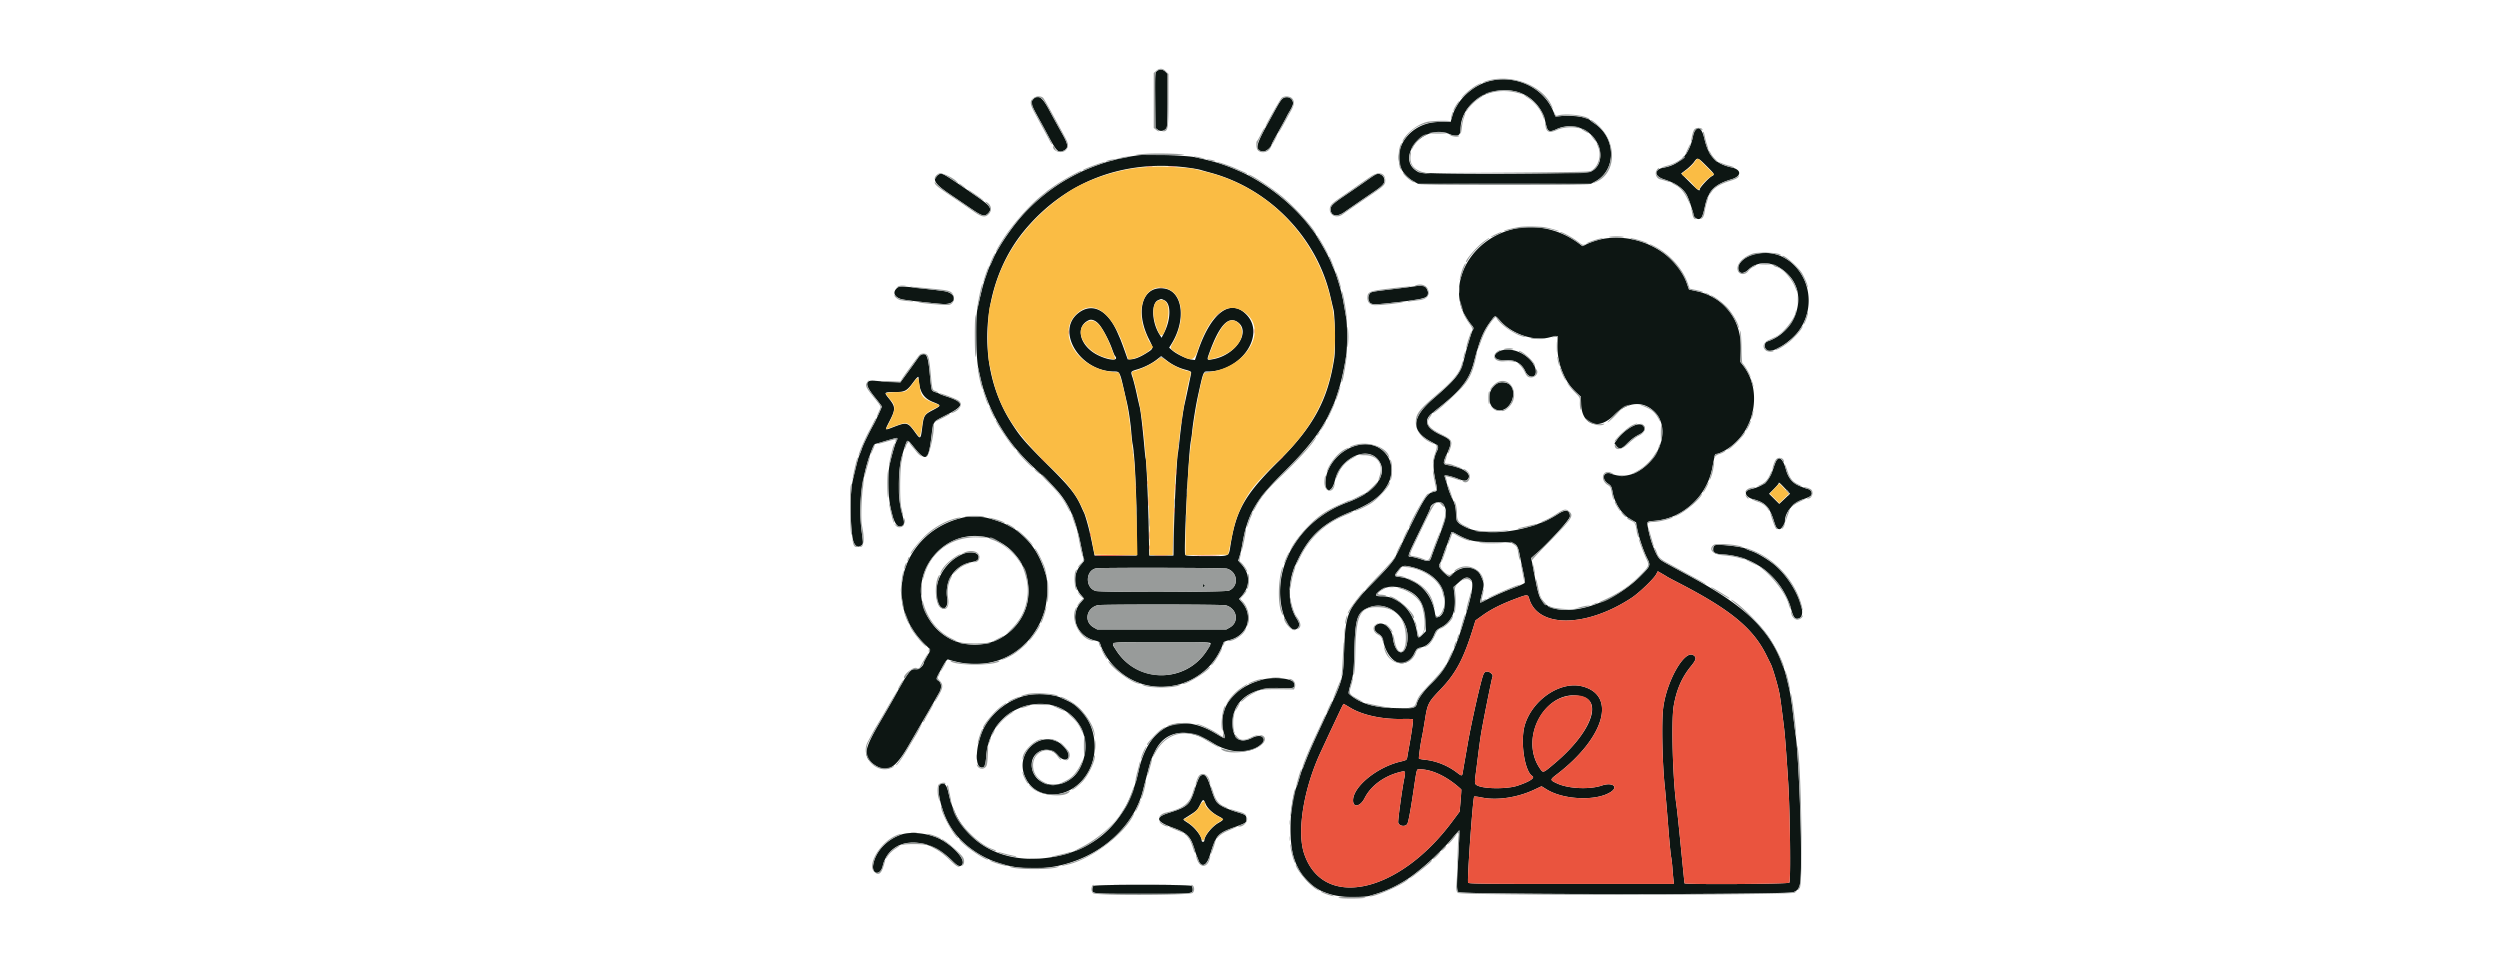 <svg width="400" height="155" fill="none" xmlns="http://www.w3.org/2000/svg"><path fill="#fff" d="M0 0h400v155H0z"/><path fill-rule="evenodd" clip-rule="evenodd" d="M185.108 11.378c-.302.248-.306.308-.267 4.68l.04 4.428.385.288c.438.327 1.146.158 1.412-.339.079-.148.138-2.033.138-4.43V11.83l-.352-.352c-.414-.413-.928-.451-1.356-.1zm53.458 1.54c-2.891.654-5.471 3.042-6.237 5.77l-.232.826h-1.747c-6.013 0-8.968 6.857-4.109 9.537l.642.354h27.666l.646-.343c3.452-1.837 3.429-6.927-.041-9.281-.333-.226-.637-.45-.676-.496-.449-.543-2.853-.891-4.845-.703l-.76.071-.324-.788c-1.548-3.772-5.82-5.889-9.983-4.947zm3.756 1.666c2.427.508 4.409 2.468 4.929 4.877.367 1.694.522 1.791 1.869 1.169 1.781-.823 4.048-.436 5.441.927 1.999 1.956 1.992 4.955-.012 5.898-.848.399-26.804.495-27.564.102-4.016-2.077.686-7.921 4.915-6.108 1.234.53 1.792.289 1.792-.773 0-3.95 4.313-6.996 8.63-6.092zm-77.004 1.301c-.426.458-.366.754.465 2.284.411.758 1.292 2.385 1.955 3.614 1.335 2.47 1.623 2.745 2.444 2.32.807-.417.772-.902-.192-2.633a221.827 221.827 0 01-2.135-3.892c-1.112-2.075-1.771-2.515-2.537-1.693zm39.657.152c-.369.495-.402.553-2.48 4.366-1.645 3.02-1.71 3.817-.313 3.817.42 0 1.262-.718 1.262-1.076 0-.06.549-1.088 1.219-2.285.67-1.198 1.218-2.207 1.218-2.245 0-.036.226-.438.502-.893.276-.454.502-.98.502-1.169 0-1.039-1.265-1.38-1.91-.515zm66.221 4.874c-.113.177-.247.548-.3.824-.559 2.945-2.142 4.649-4.735 5.098-1.554.27-1.513 1.344.072 1.857 1.855.601 3.126 1.483 3.681 2.556.281.544 1.045 2.818 1.047 3.118.003.344.508.732.882.68.414-.06.609-.467.919-1.912.556-2.596 1.547-3.636 4.222-4.43 1.7-.506 1.718-1.554.035-1.923-2.528-.554-3.641-1.742-4.328-4.619-.382-1.596-.966-2.085-1.495-1.249zm-88.968 3.926c-6.928.87-13.19 3.963-17.961 8.868-1.958 2.013-4.556 5.764-5.411 7.813-.181.434-.381.857-.444.941-.063.084-.344.813-.625 1.62-.456 1.309-.666 2.109-1.381 5.252-.353 1.55-.264 7.825.138 9.676.514 2.367.724 3.134 1.241 4.516 1.602 4.288 3.897 7.738 7.294 10.966l2.563 2.437c3.09 2.941 4.232 5.187 5.346 10.522l.476 2.28-.544.66c-1.201 1.453-1.205 3.3-.01 4.747l.536.647-.544.631c-1.855 2.155-.645 5.37 2.283 6.066.658.157.753.228.896.679.351 1.102 1.327 2.624 2.329 3.631 5.47 5.497 14.783 3.382 17.333-3.935.049-.141.385-.304.846-.41 3.011-.696 4.092-3.832 2.102-6.099l-.448-.51.356-.387c1.494-1.627 1.467-3.643-.07-5.289l-.427-.457.223-.69c.123-.379.295-1.109.382-1.621.873-5.155 2.084-7.262 6.964-12.114 6.233-6.198 8.345-10.15 9.685-18.134.228-1.352.234-5.218.011-6.45l-.465-2.575c-.295-1.634-1.033-4.11-1.571-5.272-.155-.334-.282-.646-.282-.693 0-.047-.217-.515-.483-1.04-.437-.866-.731-1.395-1.599-2.872-2.48-4.219-7.691-8.686-12.683-10.873-2.471-1.082-3.614-1.441-7.024-2.204-1.33-.297-7.493-.52-9.032-.327zm90.804 1.711c1.375 1.375 1.372 1.37.856 1.646-.486.26-1.921 1.813-1.921 2.079 0 .398-.286.197-1.634-1.151l-1.359-1.359.814-.619c.448-.34 1.008-.885 1.245-1.212.578-.796.59-.793 1.999.616zm-83.017.274c.852.113 1.756.268 2.007.344.251.076 1.037.298 1.746.493 9.4 2.582 16.913 10.352 19.085 19.736.192.828.421 1.796.51 2.15.224.897.322 6.434.136 7.67-1.016 6.76-3.323 11.021-9.043 16.7-5.214 5.178-6.647 7.657-7.534 13.045-.366 2.22.044 2.008-3.86 2.008-2.913 0-3.36-.03-3.435-.226-.249-.648.541-16.43.911-18.195.066-.316.163-1.025.215-1.577.114-1.21.575-4.065.88-5.447.929-4.22.875-4.086 1.654-4.086 5.231 0 9.212-5.76 6.225-9.008-2.569-2.794-5.735-.469-7.846 5.761l-.478 1.412-.605-.082c-.758-.104-2.323-.858-3.005-1.448l-.516-.446.356-.567c2.413-3.842 1.834-8.449-1.116-8.891-3.5-.525-4.753 3.553-2.482 8.08.78 1.555.788 1.506-.367 2.233-1.042.656-1.851.985-2.473 1.004l-.543.017-.51-1.434a46.356 46.356 0 00-.668-1.791l-.451-1.037c-1.589-3.662-4.069-4.894-6.299-3.129-3.649 2.89.315 9.326 5.745 9.326.876 0 .939.113 1.53 2.724.169.749.401 1.749.514 2.222.285 1.19.6 3.335.715 4.874.053.71.151 1.548.217 1.863.304 1.435.615 7.695.627 12.615l.013 5.16h-6.734l-.187-.931c-.462-2.302-.659-3.166-1-4.372-.2-.71-.416-1.387-.481-1.505a23.95 23.95 0 01-.476-1.034c-.859-1.958-1.867-3.211-5.394-6.707-2.98-2.954-4.099-4.193-5.052-5.591-1.42-2.084-2.287-3.743-3.055-5.85-3.125-8.568-1.364-19.028 4.372-25.974 6.483-7.852 15.865-11.478 26.152-10.11zm-39.79 1.086c-1.169.697-.768 1.454 1.634 3.084 1.053.713 2.641 1.794 3.528 2.4 1.757 1.199 2.138 1.305 2.693.75.755-.755.43-1.189-2.269-3.037-5.097-3.492-5.095-3.49-5.586-3.197zm69.992-.046c-.118.045-.602.353-1.075.686a234.721 234.721 0 01-4 2.764c-1.892 1.28-2.236 1.613-2.236 2.164 0 1.086.98 1.301 2.162.475a494.152 494.152 0 014.718-3.246c1.473-.997 1.721-1.266 1.721-1.867 0-.659-.708-1.194-1.29-.976zm23.008 8.582c-8.233 1.218-12.623 10.045-7.753 15.591.335.383.346.439.153.811-.261.505-.85 2.468-1.355 4.513-.596 2.417-1.184 3.184-4.931 6.424-3.553 3.072-3.65 5.162-.323 6.909 1.167.613 1.257.768.876 1.506-.617 1.192-.676 2.463-.218 4.709.333 1.633.328 1.667-.274 1.788-1.146.229-1.505.83-5.643 9.412-.838 1.74-1.255 2.263-4.148 5.206-4.006 4.076-4.327 4.833-4.548 10.706-.142 3.785-.217 4.263-.978 6.236-.262.682-.503 1.206-2 4.372-1.54 3.258-2.47 5.325-2.968 6.595a72.962 72.962 0 01-.723 1.792c-.105.236-.331.914-.502 1.505-.171.591-.367 1.204-.436 1.362-1.051 2.392-1.311 8.366-.487 11.181 1.231 4.208 4.438 6.448 9.236 6.45 1.57.001 2.582-.064 3.01-.192 2.524-.755 3.493-1.167 5.376-2.284 2.193-1.302 5.734-4.467 7.866-7.03.542-.652 1.01-1.161 1.04-1.131.03.03-.011 1.275-.091 2.766-.352 6.553-.354 6.771-.071 7.083.394.436 52.671.449 53.629.014 1.147-.521 1.204-.811 1.202-6.115-.002-5.903-.484-16.578-.855-18.913-.075-.473-.271-2.079-.437-3.57-1.215-10.967-4.699-15.575-16.673-22.054-4.26-2.305-3.957-2.137-4.442-2.463-.669-.449-1.588-2.684-2.033-4.939-.258-1.311-.309-1.246 1.05-1.36 4.527-.377 8.331-3.907 9.212-8.548.414-2.186.404-2.15.645-2.15.451 0 1.762-.715 2.616-1.426 3.736-3.109 4.53-8.965 1.714-12.634l-.504-.657.071-1.74c.203-4.922-2.538-8.607-7.139-9.598l-1.165-.25-.288-.857c-2.005-5.96-10.078-9.204-15.997-6.428l-.754.354-.536-.411c-2.653-2.031-6.263-3.002-9.424-2.535zm37.336 4.266c-1.338.36-2.43 1.328-2.43 2.152 0 .973.744 1.082 1.655.243 1.816-1.675 4.634-1.18 6.632 1.167 2.796 3.282.854 8.873-3.593 10.343-.76.251-.53 1.525.275 1.525 1.246 0 3.834-1.842 4.911-3.495 3.863-5.93-.976-13.681-7.45-11.935zm-54.252 5.11c-.394.057-1.845.241-3.225.41-3.74.455-3.712.45-3.946.784-.279.398-.268.954.026 1.373.268.383.904.375 4.565-.056 4.629-.545 5.09-.733 4.65-1.891-.282-.741-.594-.834-2.07-.62zm-82.75.239c-.926.782-.367 1.685 1.183 1.913 1.27.187 4.519.543 6.031.662 2.498.196 2.486-1.829-.014-2.107-.629-.07-2.046-.234-3.15-.364-3.335-.393-3.697-.403-4.05-.104zm42.749 1.989c1.072.508 1.055 3.008-.035 5.164l-.422.834-.354-.566c-1.214-1.938-1.331-4.958-.211-5.445.567-.247.472-.248 1.022.013zm53.798 3.362c1.865 2.061 5.355 3.218 7.778 2.58.355-.094.802-.18.994-.193l.35-.022-.038 1.365c-.081 2.925 1.111 5.945 3.025 7.666l.732.659.027 1.104c.085 3.465 2.775 4.384 5.318 1.816 2.174-2.196 4.829-2.317 6.602-.303 3.509 3.986-2.058 11.703-7.02 9.733-1.294-.514-1.788.756-.605 1.556.524.355.582.463.746 1.368.343 1.9 1.644 3.776 3.11 4.486.365.176.666.363.669.416.057 1.133.985 4.156 1.733 5.645.605 1.204.593 1.236-1.129 2.957-4.688 4.687-12.693 6.878-15.362 4.204-.805-.807-.874-1.032-1.823-6.002l-.225-1.175.552-.466c2.096-1.773 5.641-5.658 5.641-6.183 0-1.084-.639-1.194-1.967-.338-4.328 2.788-11.469 3.744-14.871 1.992-1.22-.627-1.328-.794-1.394-2.156-.052-1.07-.135-1.406-.577-2.326-.284-.591-.592-1.365-.684-1.72-.093-.355-.26-.922-.372-1.26-.113-.337-.205-.652-.205-.699 0-.159 1.195.105 2.08.46 1.107.442 1.438.442 1.728 0 .544-.83-.954-1.802-3.349-2.172-.713-.11-.726-.332-.099-1.705.956-2.09.9-2.266-1.002-3.149-2.24-1.04-2.755-2.271-1.411-3.373.144-.118.777-.63 1.408-1.136 3.494-2.805 4.612-4.297 5.38-7.179.962-3.609 1.474-4.86 2.628-6.415.805-1.085.684-1.082 1.632-.035zm-64.305.433c.602.664 1.654 2.642 2.134 4.01.179.513.38.993.446 1.068.763.865-.882.808-2.713-.093-2.896-1.426-3.717-4.544-1.472-5.593.452-.212 1.078.026 1.605.608zm22.158-.35c2.266 1.465-.19 5.294-3.83 5.97-1.097.205-1.083.234-.565-1.19 1.519-4.174 2.941-5.721 4.395-4.78zm42.668 4.488c-2.016.348-1.88 1.85.151 1.66 1.548-.145 2.679.465 3.261 1.758.494 1.101 1.694 1.166 1.694.092 0-1.914-2.88-3.895-5.106-3.51zm-93.351.857c-.105.067-.299.288-.431.492a90.659 90.659 0 01-1.516 2.116l-1.276 1.746-1.591-.086a55.273 55.273 0 01-2.415-.178c-1.697-.191-1.729.582-.107 2.586.631.78 1.147 1.47 1.147 1.534 0 .154-.94 2.208-1.302 2.847-.643 1.132-1.681 3.263-1.85 3.799-.1.315-.296.831-.436 1.147-.231.521-.838 2.903-1.15 4.515-.392 2.029-.279 7.638.186 9.225.225.767.699 1.068 1.182.751.42-.275.419-.262.145-2.307-.546-4.087-.03-8.568 1.448-12.565.397-1.074.581-1.4.821-1.456.171-.04.984-.274 1.808-.519 1.703-.507 1.796-.507 1.533 0-.217.417-.645 1.835-1.038 3.43-.861 3.504.135 10.322 1.508 10.322.624 0 .804-.346.608-1.168-.677-2.83-.735-3.243-.737-5.255-.004-2.775.261-4.403 1.093-6.73.284-.794.305-.787 1.286.43 1.937 2.406 2.343 2.214 2.785-1.312.364-2.91.208-2.658 2.316-3.733 3.092-1.578 3.123-2.066.186-3.018-.552-.178-1.068-.373-1.146-.43-.079-.059-.38-.182-.669-.275-.664-.214-.634-.111-.916-3.049-.277-2.876-.564-3.434-1.472-2.859zm39.284.747a8.382 8.382 0 003.123 1.574c.75.199.926.3.9.514-.032.273-.771 3.775-1.039 4.925-.22.943-.543 3.223-.793 5.593-.12 1.142-.248 2.173-.283 2.291-.152.514-.535 7.846-.624 11.944l-.097 4.47h-3.87l-.09-4.659c-.084-4.291-.37-10.71-.486-10.898-.027-.044-.119-.884-.206-1.866-.254-2.894-.587-5.763-.731-6.302a77.063 77.063 0 01-.507-2.222c-.204-.946-.498-2.1-.653-2.564-.324-.969-.334-.952.809-1.297 1.109-.334 2.27-.923 3.083-1.564.354-.28.663-.513.684-.516.023-.005.374.255.78.577zm-39.592 2.82c.098 2.195.737 3.28 2.305 3.912 1.393.562 1.393.552-.037 1.31-1.377.73-1.441.843-1.705 2.949-.212 1.7-.29 1.75-1.051.687-1.235-1.724-1.377-1.762-3.504-.94-1.471.568-1.446.6-.678-.894 1.031-2.002 1.017-2.324-.161-3.778-.71-.875-.668-.917.92-.918 1.704 0 2.014-.154 3.002-1.49.64-.867.898-1.104.909-.839zm92.615.925c-1.773.954-1.725 3.965.069 4.309 1.806.345 3.263-2.549 2.014-4.001-.383-.445-1.516-.612-2.083-.308zm21.798 6.786c-.959.435-2.049 1.34-2.625 2.177l-.442.642.283.38c.456.613.825.563 1.602-.22.8-.805 1.3-1.183 2.114-1.598 1.585-.809.699-2.122-.932-1.381zm-44.312 3.153c-2.689.753-4.742 3.063-4.98 5.605-.187 2.008.955 2.104 1.463.124 1.042-4.067 5.71-5.948 7.283-2.935 1.111 2.13-1.103 4.81-5.205 6.3-6.526 2.373-10.838 8.118-10.817 14.41.011 3.604 1.686 6.96 2.838 5.688.344-.381.295-.739-.213-1.538-1.347-2.124-1.445-5.648-.232-8.378 2.099-4.727 4.192-6.725 9.158-8.74 3.136-1.274 4.817-2.573 5.75-4.442 1.784-3.576-1.193-7.171-5.045-6.094zm67.174 2.396c-.111.177-.348.774-.526 1.326-.648 2.006-1.595 2.852-3.688 3.293-1.135.24-.812 1.261.507 1.598 1.909.49 2.596 1.23 3.323 3.58.306.99.46 1.199.888 1.203.265.002.838-.875.838-1.283 0-1.41 1.296-2.943 2.973-3.519 1.21-.415 1.44-.636 1.259-1.21-.049-.153-.231-.32-.404-.369-2.348-.673-3.199-1.417-3.685-3.22-.418-1.557-1.027-2.13-1.485-1.4zm1.326 4.439l.838.89-.865.817-.863.817-.816-.812-.815-.811.767-.768c.422-.423.767-.826.767-.896 0-.243.154-.124.987.763zm-54.824 2.456c.945.946.83 1.898-.706 5.827-.446 1.143-.871 2.275-.944 2.516-.298.99-.386 1.021-1.687.592-.638-.212-1.308-.385-1.488-.386-.836-.006-.916.24 1.59-4.902.719-1.475 1.308-2.745 1.308-2.821 0-.764 1.391-1.361 1.927-.826zm-76.399 2.194c-9.957 2.113-13.518 13.586-6.324 20.378.952.899.935.794.304 1.872-.276.471-.502.894-.502.942 0 .545-.743 1.196-1.282 1.124-.828-.111-1.218.39-3.374 4.332-.302.552-1.323 2.326-2.269 3.942-2.783 4.755-2.914 5.778-.905 7.081 1.988 1.289 3.246.55 5.403-3.177 1.751-3.026 2.676-4.614 2.857-4.907.166-.268.825-1.419 1.354-2.365.221-.395.517-.911.658-1.147.451-.759.382-1.651-.15-1.936-.398-.214-.384-.263.539-1.948.588-1.074.886-1.485 1.04-1.435 6.789 2.218 13.046-.784 15.3-7.342.598-1.739.768-4.784.346-6.19-.942-3.137-2.22-5.136-4.403-6.887-1.245-.998-3.139-1.819-5.294-2.292-.58-.128-2.768-.157-3.298-.045zm78.947 2.833c1.823.99 2.571 1.14 5.775 1.15 3.81.012 3.662-.084 4.219 2.733.078.394.27 1.329.427 2.078.156.749.288 1.466.291 1.593.006.167-.497.419-1.82.91a46.688 46.688 0 00-3.552 1.524c-.949.466-1.759.847-1.801.847-.042 0 .086-.645.284-1.434.385-1.534.375-1.66-.234-2.979-.71-1.54-3.156-1.595-4.54-.102-.445.48-.5.466-1.352-.35-.704-.676-.884-1.078-.618-1.378.066-.075.295-.652.509-1.283.213-.63.448-1.276.52-1.433.116-.25.632-1.675.792-2.187.077-.244.081-.243 1.1.31zm-74.99.487c5.372 1.49 7.959 8.047 5.072 12.857-3.357 5.592-11.376 5.645-14.746.098-4.049-6.665 2.196-15.028 9.674-12.955zm116.065 1.179c-.16.097-.251.329-.251.641 0 .636.196.727 1.792.835 5.013.339 9.233 3.785 10.66 8.704.406 1.4.614 1.667 1.19 1.522 1.791-.449-.839-6.225-3.951-8.68-1.132-.892-2.705-1.815-3.604-2.115-.391-.13-.78-.29-.864-.355-.423-.328-4.58-.79-4.972-.552zm-120.165 1.332c-3.283 1.291-5.25 5.186-4.044 8.01.594 1.395 1.635.735 1.384-.878-.435-2.802 1.15-5.198 3.807-5.756 1.049-.22 1.218-.34 1.218-.863 0-.677-1.256-.95-2.365-.513zm71.825 2.177c3.725.947 5.631 3.484 5.029 6.695-.228 1.215-1.293 1.756-1.446.735-.475-3.168-2.693-5.476-5.634-5.865-.974-.129-.98-.15-.29-1.035.664-.852.882-.901 2.341-.53zm-29.751.212c1.771.496 1.996 2.838.339 3.53-.594.248-20.415.294-21.295.05-1.721-.479-1.672-3.288.062-3.622.699-.134 20.406-.095 20.894.042zm70.457 1.302c.079.058.918.505 1.864.993 8.336 4.304 11.933 7.279 14.055 11.626.285.583.578 1.174.652 1.312.313.588 1.206 3.618 1.419 4.815.146.817.292 1.906.716 5.326.158 1.276.36 3.925.672 8.816.299 4.677.425 15.772.183 16.063-.187.227-16.753.325-16.777.1a2194.6 2194.6 0 01-.688-6.917c-.244-2.484-.507-4.935-.584-5.447-.594-4.004-.868-13.553-.458-15.984.438-2.59 1.3-4.59 2.738-6.348.885-1.081.968-1.449.41-1.801-1.436-.906-4.346 4.254-4.84 8.579-.262 2.293-.112 8.976.282 12.543.083.749.312 3.421.509 5.937.197 2.516.415 4.839.484 5.161.069.322.166 1.134.216 1.804.049.67.125 1.525.169 1.9l.081.68h-16.432c-14.071 0-16.443-.029-16.51-.203-.168-.437.76-13.563.974-13.777.046-.046.621.025 1.276.158 2.394.485 5.644-.001 8.288-1.241l1.215-.569.832.513c2.726 1.683 7.973 1.887 10.244.399 1.285-.842.239-1.599-1.423-1.03-1.945.665-5.328.514-7.133-.318-1.214-.559-1.215-.596-.045-1.492 7.604-5.824 9.568-12.622 4.058-14.051-3.473-.9-7.939 2.077-9.195 6.132-.784 2.53-.076 7.433 1.185 8.213.49.302-.446.907-2.412 1.558-1.536.509-5.036.518-6.237.017-.61-.255-.621-.312-.384-2.084.079-.592.238-1.849.355-2.796.116-.946.309-2.365.429-3.153.244-1.608 1.769-9.244 1.882-9.428.164-.266-.389-.822-.817-.822-.345 0-.471.091-.643.466-.364.793-1.889 7.523-2.509 11.074l-.564 3.225c-.076.434-.176 1.03-.222 1.326-.102.659-.154.661-.96.046-1.454-1.11-3.304-1.853-5.067-2.033-.513-.053-.96-.14-.993-.194-.066-.107.279-2.549.495-3.503.073-.323.276-1.491.451-2.594.426-2.698.533-2.91 2.521-4.984 2.444-2.551 3.678-4.871 5.191-9.756l.392-1.266 1.191-.851c1.303-.931 2.88-1.726 5.095-2.567 2.031-.772 2.097-.774 2.305-.06 1.376 4.708 9.102 4.65 16.367-.124 1.224-.804 3.582-3.066 3.961-3.8l.242-.467.675.387c.372.212.741.433.819.49zm-31.611.274c.741.397.584 1.835-.657 6.018-1.777 5.99-3.053 8.495-5.539 10.879-1.087 1.042-2.089 2.431-2.218 3.071-.158.792-.479.866-3.378.778-3.329-.102-5.197-.588-6.877-1.789-.782-.56-.781-.553-.381-1.934.486-1.684.525-2.026.623-5.554.144-5.143.475-6.118 2.317-6.822 3.336-1.274 6.846 2.047 6.098 5.769-.45 2.242-1.911 1.671-2.248-.88-.216-1.64-1.587-2.786-2.565-2.145-.596.39-.501.96.241 1.457.48.322.634.53.727.978.788 3.82 3.663 5.05 5.033 2.153.304-.642.445-.79.833-.874 1.197-.258 1.86-.883 2.419-2.282.188-.471.387-.66 1.063-1.012 1.702-.887 2.436-2.7 2.102-5.194-.091-.68-.15-1.246-.132-1.258.018-.013.404-.356.859-.762.825-.738 1.18-.865 1.68-.597zm-42.655 1.148c0 .16.066.268.148.24.082-.026.149-.135.149-.24 0-.105-.067-.213-.149-.24-.082-.028-.148.08-.148.24zm32.361.583c2.199.867 3.041 2.237 3.225 5.252l.09 1.462-.509.509c-.664.664-.772.643-.89-.172-.5-3.459-2.809-5.914-5.563-5.914-1.16 0-1.276-.145-.601-.75.995-.892 2.597-1.037 4.248-.387zm-28.693 2.57c1.786.495 2.179 2.672.64 3.543l-.571.324h-20.642l-.571-.324c-1.601-.906-1.207-3.094.642-3.561.606-.153 19.947-.137 20.502.017zm-2.439 6.101c0 .122-.288.663-.64 1.202-3.419 5.239-11.191 5.162-14.493-.143-.875-1.404-1.574-1.282 7.32-1.282 6.968 0 7.813.025 7.813.223zm8.25 5.795c-4.664 1.277-7.141 4.644-6.168 8.382.305 1.17.308 1.17-1.294.214-5.946-3.547-10.733-1.187-12.328 6.078-1.703 7.754-6.446 12.473-13.784 13.711-8.4 1.418-14.993-2.636-16.605-10.211-.311-1.462-.815-1.927-1.425-1.317-.537.537.285 4.118 1.412 6.154 1.982 3.579 6.004 6.215 10.599 6.949 9.179 1.467 18.415-4.048 20.523-12.253 1.265-4.927 1.233-4.82 1.978-6.352 1.588-3.266 5.147-3.757 9.124-1.26 2.835 1.781 6.079 1.862 7.853.196 1.051-.987-.073-1.705-1.519-.97-1.984 1.008-3.111.127-3.098-2.423.02-3.582 3.007-5.757 7.633-5.558 2.231.097 2.485-.001 2.183-.835-.257-.709-3.253-1.007-5.084-.505zm-37.724 2.518c-2.795.613-5.629 2.81-6.855 5.314-1.28 2.614-1.458 6.22-.307 6.22.507 0 .61-.244.72-1.704.257-3.398 1.974-6.151 4.677-7.5 6.865-3.427 13.685 2.729 10.324 9.318-1.799 3.527-7.014 3.524-7.668-.005-.475-2.555 2.434-3.973 4.17-2.033 1.216 1.361 2.358.411 1.252-1.04-2.929-3.841-8.534.115-6.48 4.573 1.878 4.077 7.734 3.466 10.146-1.06 2.093-3.927.561-9.306-3.163-11.107-.35-.17-.863-.416-1.139-.546-1.309-.62-3.916-.817-5.677-.43zm89.065.23c3.128.954 1.018 5.943-4.478 10.588-1.958 1.655-1.896 1.632-2.411.888-3.561-5.138 1.273-13.191 6.889-11.476zm-37.211 1.761c1.969 1.184 5.155 1.861 8.369 1.779.867-.022 1.6.007 1.628.065.065.132-.192 1.993-.549 3.971-.149.829-.309 1.739-.356 2.025-.083.51-.101.523-1.121.767-3.76.901-7.558 4.013-7.558 6.194-.001 1.24 1.165 1.007 1.858-.372 1.034-2.055 3.314-3.667 5.99-4.237.532-.113.566.017.322 1.214-.327 1.603-1.016 6.668-.945 6.949.146.579 1.132.728 1.448.219.173-.281.497-1.974.931-4.874.631-4.213.537-3.871 1.058-3.869 2.001.004 4.484 1.206 6.655 3.222.023.022-.025.828-.109 1.79l-.152 1.75-1.207 1.622c-8.576 11.533-20.683 14.134-23.687 5.09-1.193-3.59-.026-10.566 2.744-16.415.112-.236.426-.913.699-1.505.272-.591.799-1.72 1.171-2.508l1.165-2.473c.268-.572.511-1.039.538-1.039.028 0 .527.286 1.108.635zm-24.062 10.94c-.159.142-.522 1.017-.836 2.012-.813 2.579-1.18 2.917-4.186 3.854-2.213.69-2.042 1.379.581 2.337 2.228.813 2.889 1.404 3.392 3.037.179.579.405 1.247.503 1.483.098.236.257.634.354.882.416 1.065 1.242.665 1.713-.829 1.081-3.424 1.232-3.601 3.9-4.585 1.951-.719 1.995-.749 1.995-1.345 0-.589-.13-.69-1.362-1.062a19.174 19.174 0 01-1.29-.426c-2.185-.941-2.244-1.007-3.02-3.44-.503-1.576-.853-2.169-1.281-2.169-.101 0-.309.114-.463.251zm.872 4.41c.299.726 1.116 1.499 2.136 2.021.858.438.852.511-.092 1.05-1.036.593-2.238 2.096-2.238 2.798a.22.22 0 01-.215.222.22.22 0 01-.215-.222c0-.693-1.095-2.095-2.188-2.802-.833-.538-.837-.544-.508-.749 1.97-1.23 1.966-1.227 2.407-2.1.523-1.035.572-1.047.913-.218zm-48.72 4.934c-2.324.828-4.065 2.693-4.445 4.764-.297 1.62 1.124 1.863 1.509.258 1.124-4.684 7.018-5.064 11.247-.725.773.794 1.25.929 1.517.43.456-.852-1.719-3.176-3.903-4.168-1.812-.823-4.478-1.074-5.925-.559zm30.779 8.21c-.094.095-.172.34-.172.544 0 .734-.181.717 8.028.717s8.027.017 8.027-.717c0-.204-.077-.449-.171-.544-.249-.248-15.464-.248-15.712 0z" fill="#0D1613"/><path fill-rule="evenodd" clip-rule="evenodd" d="M183.554 26.712c.217.033.572.033.789 0 .217-.033.039-.06-.394-.06-.434 0-.611.027-.395.06zm3.441.002c.296.03.779.03 1.075 0 .296-.031.054-.056-.538-.056-.591 0-.833.025-.537.056zm-1.434 19.347c.138.036.364.036.502 0s.025-.066-.251-.066-.389.03-.251.066zm9.202 4.237l-.421.466.466-.42c.256-.232.465-.442.465-.467 0-.11-.118-.013-.51.421zm5.853 2.688c0 .355.029.5.063.323a2.054 2.054 0 000-.645c-.034-.178-.063-.032-.063.322zm-29.676.215c.001.316.031.428.065.25a1.57 1.57 0 00-.003-.574c-.036-.137-.064.009-.062.324zm18.059 14.12c0 .276.03.39.066.251a1.178 1.178 0 000-.501c-.036-.138-.066-.025-.066.25zm-6.164 1.147c0 .276.03.39.065.251a1.147 1.147 0 000-.501c-.035-.139-.065-.026-.065.25zm21.962 5.053l-.421.466.466-.42c.256-.232.466-.442.466-.467 0-.11-.118-.013-.511.422zm-38.194-.134c0 .025.21.234.466.466l.466.42-.421-.465c-.393-.434-.511-.532-.511-.42zm21.544 2.177c.001.394.029.539.062.32.033-.217.032-.54-.002-.716-.034-.176-.061.002-.06.396zm-4.595 1.649c0 .276.029.389.065.25a1.147 1.147 0 000-.501c-.036-.138-.065-.025-.065.25zm4.453.717c0 .433.027.61.06.394a3.152 3.152 0 000-.789c-.033-.217-.06-.04-.06.395zm-6.314.071c.002.315.031.427.065.25a1.57 1.57 0 00-.002-.574c-.036-.137-.064.009-.063.324zm2.022 2.15c-.001.71.024 1.019.054.686a9.25 9.25 0 000-1.29c-.029-.377-.054-.105-.054.605zm4.145 1.505c0 .355.028.5.062.323a1.995 1.995 0 000-.645c-.034-.177-.062-.032-.062.322zm-4.004 4.014c0 .592.025.834.056.538.031-.296.031-.78 0-1.075-.031-.296-.056-.054-.056.537zm-9.49-.43c0 .119.056.344.123.502.078.18.124.207.124.072a1.58 1.58 0 00-.124-.502c-.077-.18-.123-.207-.123-.071zm9.477 2.366c.002.315.031.427.065.249a1.548 1.548 0 00-.002-.573c-.036-.138-.064.008-.063.324zm-8.656 1.257c.061.06 1.59.093 3.398.071l3.287-.039-3.398-.07c-1.868-.04-3.347-.023-3.287.038zm9.666.068c.535.027 1.374.027 1.863 0 .49-.029.052-.051-.973-.05-1.026 0-1.426.022-.89.05zm6.524 0c.97.025 2.519.025 3.441 0 .922-.025.128-.045-1.765-.045-1.892 0-2.646.02-1.676.045zm73.623 2.935c-.379.733-2.737 2.995-3.961 3.799-7.265 4.774-14.991 4.832-16.367.124-.208-.714-.274-.712-2.305.06-2.215.84-3.792 1.636-5.095 2.567l-1.192.851-.391 1.266c-1.513 4.885-2.747 7.205-5.191 9.756-1.988 2.074-2.095 2.286-2.521 4.984-.175 1.103-.378 2.271-.451 2.594-.216.954-.561 3.396-.495 3.503.033.054.48.141.993.194 1.763.18 3.613.923 5.067 2.033.806.615.858.613.96-.046.046-.296.146-.892.222-1.326l.563-3.225c.621-3.551 2.146-10.281 2.51-11.074.172-.375.298-.466.643-.466.428 0 .981.556.817.822-.113.184-1.638 7.82-1.882 9.428-.12.788-.313 2.207-.429 3.153a373.95 373.95 0 01-.355 2.796c-.237 1.772-.226 1.829.384 2.084 1.201.501 4.701.492 6.237-.017 1.966-.651 2.902-1.256 2.412-1.558-1.261-.78-1.969-5.683-1.185-8.213 1.256-4.055 5.722-7.032 9.195-6.132 5.509 1.429 3.546 8.227-4.058 14.051-1.17.896-1.169.933.045 1.492 1.805.832 5.188.983 7.133.318 1.662-.569 2.708.188 1.423 1.03-2.271 1.488-7.518 1.284-10.244-.399l-.832-.513-1.215.569c-2.644 1.24-5.895 1.726-8.288 1.241-.655-.133-1.23-.204-1.276-.158-.214.214-1.142 13.34-.974 13.777.067.174 2.439.203 16.51.203h16.432l-.081-.68c-.044-.375-.12-1.23-.169-1.9-.05-.67-.147-1.482-.216-1.804-.069-.322-.287-2.645-.484-5.161-.197-2.516-.426-5.188-.509-5.937-.394-3.567-.544-10.25-.282-12.543.494-4.325 3.404-9.485 4.84-8.579.558.352.475.72-.41 1.801-1.438 1.758-2.3 3.758-2.738 6.348-.41 2.431-.136 11.98.458 15.984.077.512.339 2.963.584 5.447.369 3.743.627 6.336.688 6.917.024.225 16.59.127 16.777-.1.242-.291.116-11.386-.183-16.063-.312-4.891-.514-7.54-.672-8.816-.424-3.42-.571-4.509-.716-5.326-.213-1.197-1.106-4.227-1.419-4.815a73.764 73.764 0 01-.652-1.312c-2.122-4.347-5.719-7.322-14.055-11.626-.946-.488-1.785-.935-1.864-.993a15.422 15.422 0 00-.819-.491l-.675-.387-.242.468zm-13.961 19.474c-4.892.729-7.559 7.417-4.638 11.631.515.744.453.767 2.411-.888 6.774-5.725 7.992-11.602 2.227-10.743zm-36.606 2.32l-1.165 2.473c-.372.788-.899 1.917-1.171 2.508-.273.592-.587 1.269-.699 1.505-2.77 5.849-3.937 12.825-2.744 16.415 3.004 9.044 15.111 6.443 23.687-5.09l1.207-1.622.152-1.75c.084-.962.132-1.768.109-1.79-2.171-2.016-4.654-3.218-6.655-3.222-.521-.002-.427-.344-1.058 3.869-.434 2.9-.758 4.593-.931 4.874-.316.509-1.303.36-1.448-.219-.071-.281.618-5.346.945-6.949.244-1.197.21-1.327-.322-1.214-2.676.57-4.956 2.182-5.99 4.237-.693 1.379-1.859 1.612-1.858.372 0-2.181 3.798-5.293 7.558-6.194 1.02-.244 1.038-.257 1.121-.767.047-.286.207-1.196.356-2.025.357-1.979.614-3.839.549-3.971-.028-.058-.761-.087-1.628-.065-3.214.082-6.4-.595-8.369-1.779-.581-.349-1.08-.635-1.108-.635-.027 0-.27.467-.538 1.039z" fill="#EA543E"/><path fill-rule="evenodd" clip-rule="evenodd" d="M271.021 26.082c-.324.418-.888.95-1.255 1.182-.747.472-.804.623-.355.927.607.41 1.376 1.149 1.713 1.643.336.494.843.682.843.314 0-.29.954-1.34 1.654-1.822l.625-.43-1.278-1.288c-1.51-1.523-1.235-1.45-1.947-.526zm-87.932.678c-4.063.265-9.274 1.978-12.329 4.052-6.267 4.255-10.373 9.881-11.892 16.297-.178.749-.38 1.547-.45 1.774-.423 1.371-.519 7.468-.145 9.192l.368 1.709c1.207 5.636 3.695 9.507 9.913 15.425 2.529 2.407 3.784 4.133 4.947 6.806.461 1.06.857 2.582 1.324 5.089l.308 1.649 3.427.038 3.428.038-.097-4.625c-.115-5.462-.32-9.85-.522-11.149-.079-.512-.245-1.986-.368-3.275-.338-3.52-.95-6.837-1.729-9.366l-.249-.81-1.013-.099c-5.622-.55-9.091-6.209-5.713-9.317 2.76-2.54 5.866-.064 7.872 6.276.34 1.074.365 1.109.74 1.029 1.151-.246 2.447-.892 3.205-1.599l.38-.354-.416-.617c-.229-.339-.416-.66-.416-.711 0-.052-.129-.379-.287-.725-1.913-4.2-.058-8.357 3.267-7.318 2.686.839 3.146 5.038.962 8.765-.447.764-.401.876.612 1.507 2.293 1.427 2.827 1.38 3.386-.301 1.988-5.971 4.827-8.227 7.647-6.077 3.631 2.77.266 8.535-5.497 9.42-1.052.16-1.117.191-1.238.6-.938 3.168-2.079 10.586-2.403 15.625-.216 3.354-.422 8.729-.425 11.076l-.003 2.045 3.404-.038 3.405-.038.111-.502c.061-.276.263-1.244.449-2.15.458-2.23.736-3.162 1.348-4.516 1.301-2.881 2.292-4.126 6.564-8.252 4.074-3.936 6.562-8.034 7.81-12.864 3.702-14.338-5.302-29.426-19.651-32.926a123.13 123.13 0 01-2.056-.517c-.302-.082-1.657-.208-3.01-.28-2.684-.141-2.587-.141-4.968.014zm2.193 21.348c-.943.397-.979 2.475-.081 4.663.574 1.4.953 1.168 1.483-.905.692-2.706.069-4.375-1.402-3.758zm-11.521 3.483c-2.151 1.45.08 5.021 3.592 5.748 1.304.27 1.233.4.639-1.18-1.576-4.188-2.813-5.523-4.231-4.568zm22.204.257c-.628.66-1.361 2.02-2.155 3.996-.66 1.643-.671 1.763-.149 1.648 2.419-.533 3.968-1.51 4.752-2.998 1.126-2.138-.874-4.3-2.448-2.646zm-11.084 5.918c-.833.588-2.598 1.423-3.405 1.61-.474.11-.472-.013-.031 1.566.759 2.723 1.275 5.572 1.574 8.673.583 6.052.916 12.033.925 16.593l.005 2.616h3.682l.101-4.243c.159-6.657.311-8.899 1.029-15.11.329-2.84 1.104-7.266 1.558-8.887.304-1.085.294-1.12-.314-1.234-.811-.15-2.496-.96-3.37-1.62-.925-.698-.71-.702-1.754.036zm-38.904 3.682c-.936 1.228-1.038 1.286-2.265 1.288-.537 0-1.215.04-1.506.089l-.529.087.314.449c.172.246.349.48.39.52.933.872.939 1.676.028 3.475l-.683 1.351 1.15-.417c2.385-.864 2.29-.888 3.658.934.276.368.535.67.577.673.103.006.389-1.32.51-2.36.115-.996.519-1.481 1.718-2.065 1.177-.572 1.183-.6.193-.972-1.761-.662-2.16-1.073-2.342-2.41-.271-1.99-.209-1.958-1.213-.642zm137.929 16.733l-.748.799.764.771.765.77.786-.766.784-.766-.76-.816c-.418-.45-.778-.811-.801-.804-.024.007-.379.373-.79.812zm-91.894 50.669c-.476.843-.899 1.247-1.961 1.872l-.676.397.79.535c.894.606 1.579 1.398 1.981 2.29.337.749.328.75.668-.017.364-.825 1.203-1.741 2.149-2.348l.765-.49-1.062-.621c-.942-.552-1.83-1.403-1.83-1.755 0-.676-.403-.609-.824.137z" fill="#FABC44"/><path fill-rule="evenodd" clip-rule="evenodd" d="M184.996 11.33l-.402.346v8.795l.338.274c.186.15.404.274.485.274.081 0-.023-.134-.231-.297l-.377-.298V16c0-4.41.001-4.426.318-4.649.459-.32.933-.275 1.337.13l.352.351v4.208c0 4.405-.009 4.466-.645 4.814-.237.13-.245.158-.047.161.76.014.835-.433.835-4.971v-4.22l-.419-.42c-.513-.512-1.006-.536-1.544-.073zm53.426 1.473c-.512.119-.996.284-1.075.367-.099.103-.054.117.144.045 3.844-1.41 8.564.183 10.53 3.555.497.852.579.793.13-.093-1.497-2.955-5.989-4.743-9.729-3.874zm-2.078.786c-.721.374-1.941 1.363-2.465 1.999-.22.267.062.062.626-.455.564-.517 1.402-1.144 1.862-1.394.919-.498.898-.63-.023-.15zm2.296 1.067c-.471.114-.923.279-1.003.367-.105.116-.067.132.14.057 1.873-.672 3.676-.676 5.735-.01.286.093.286.093 0-.088-.854-.54-3.307-.705-4.872-.326zm-1.946.89c-.696.443-2.147 1.955-2.134 2.223.005.092.086.043.179-.11.368-.596 1.302-1.52 1.974-1.951.618-.396.816-.567.662-.567-.024 0-.33.182-.681.405zm7.176-.343c0 .043.252.237.56.432 1.101.694 2.086 1.908 2.452 3.018.104.316.216.49.251.389.12-.36-.746-1.831-1.536-2.61-.721-.711-1.727-1.427-1.727-1.229zm-78.652.594c-.501.501-.411.94.56 2.718 1.262 2.31 2.01 3.696 2.222 4.113.109.216.268.435.353.488.149.092-1.323-2.77-1.963-3.817-1.601-2.621-1.688-3.728-.29-3.728.571 0 .851.32 1.755 2.007a221.827 221.827 0 002.135 3.892c.964 1.731.999 2.216.192 2.633-.394.204-1.285.063-1.285-.204 0-.182-.421-.664-.426-.487-.022.852 1.494 1.263 2.092.566.459-.532.43-.944-.14-1.998-2.388-4.42-3.314-6.087-3.501-6.301-.346-.395-1.254-.332-1.704.118zm39.823-.102c-.238.238-2.23 3.725-2.488 4.355-.24.589.05.17.645-.93 1.879-3.47 1.938-3.549 2.682-3.549.869 0 1.318.922.807 1.653-.108.155-.406.67-.662 1.143-.255.473-.72 1.327-1.033 1.9-.314.57-.538 1.039-.499 1.039.076 0 .491-.696 1.242-2.079.258-.473.653-1.19.88-1.595.487-.865.524-1.457.121-1.89-.377-.406-1.311-.431-1.695-.047zm27.931 1.123c-.397.625-.591 1.147-.307.825.216-.247.897-1.498.815-1.498-.045 0-.273.303-.508.673zm-.714 1.62c-.089.332-.134.63-.1.665.035.034.133-.212.217-.547.086-.335.131-.635.1-.665-.03-.03-.128.216-.217.547zm16.436-.286c.122.533.179.552 1.268.406 1.254-.168 2.6-.05 3.552.312.731.278 1.082.292.579.023-.999-.535-3.964-.77-4.926-.39-.151.06-.275-.039-.389-.311-.149-.356-.158-.36-.084-.04zm-14.352-.008c-.366.59-.922 3.4-.639 3.226.054-.033.145-.497.202-1.03.057-.534.219-1.276.361-1.65.241-.635.272-.864.076-.546zm20.141 1.11c.003.064.285.294.628.51 3.455 2.189 3.545 7.474.155 9.255-.736.387-.546.404.263.024 2.927-1.376 3.221-5.747.579-8.59-.706-.759-1.636-1.445-1.625-1.198zm-26.224.266c-1.399.386-2.862 1.464-3.679 2.71-.134.206-.215.405-.178.442.037.037.276-.256.532-.65 1.079-1.666 2.901-2.508 5.425-2.508.966 0 1.756-.035 1.756-.076 0-.187-3.124-.12-3.856.082zm18.993.495c.145 1.157.61 1.348 1.882.772.872-.395 2.294-.527 3.337-.308.434.09.463.081.215-.072-.563-.347-2.617-.215-3.582.23-1.108.511-1.445.435-1.653-.372-.231-.899-.291-.973-.199-.25zm-45.055.61c-.074.098-.32.553-.547 1.012-.226.458-.463.865-.527.904-.161.1-.144 1.023.025 1.34.388.725 1.702.607 2.1-.19l.226-.45-.419.49c-.484.565-1.14.658-1.615.228-.442-.4-.351-.964.369-2.296.595-1.1.751-1.518.388-1.038zm69.022-.027c-.238.138-.418.645-.609 1.711-.059.33-.044.428.042.287.072-.119.176-.473.232-.789.185-1.053.83-1.557 1.341-1.046.115.115.172.12.172.015 0-.317-.746-.43-1.178-.178zm-18.175.05c0 .033.298.226.662.43.388.216.585.277.477.146-.265-.32-1.139-.761-1.139-.576zm19.435.621c.364 1.649.738 2.848.854 2.732.038-.038-.053-.421-.202-.852a10.872 10.872 0 01-.371-1.385c-.056-.33-.154-.633-.219-.673-.065-.04-.092.04-.062.178zm-43.755.003c-.091.058.532.105 1.384.105.852 0 1.475-.047 1.384-.105-.091-.058-.714-.105-1.384-.105-.67 0-1.293.047-1.384.105zm-24.845.98c-.249.441-.421.835-.382.874.04.04.271-.321.513-.802.554-1.097.472-1.14-.131-.072zm23.935-.643c-.73.288-2.017 1.771-2.001 2.305.003.103.133-.069.289-.381.381-.764.935-1.325 1.712-1.732.655-.344.655-.451 0-.192zm4.229.03c.295.237 1.291.327 1.414.129.038-.061-.2-.111-.529-.112-.329-.001-.727-.057-.885-.123l-.286-.123.286.23zm22.882.527c.449.558.681.755.466.394-.28-.471-.693-.968-.804-.968-.067 0 .085.258.338.574zm-30.826.981c-.256.477-.415 1.935-.291 2.674.065.394.122.785.127.869.005.083.105.277.223.43.189.246.189.206 0-.35-.273-.8-.276-2.53-.005-3.296.217-.617.19-.783-.054-.327zm31.387-.246c-.003.05.092.321.21.604.589 1.409-.013 3.32-1.218 3.872-.256.117-3.917.185-12.83.238l-12.472.074 12.366.034c12.239.033 12.372.03 12.996-.263 1.177-.553 1.705-1.816 1.457-3.475-.078-.518-.493-1.403-.509-1.084zm14.503 1.03c-.258.566-.38.932-.272.814.215-.233.866-1.717.788-1.795-.026-.026-.258.415-.516.98zm-44.378.564c-.453 1.689.718 3.158 2.643 3.317.778.065.821.057.277-.045-2.224-.42-3.079-1.35-2.807-3.05.095-.596.025-.734-.113-.222zm47.789-.192c0 .205 1.137 1.59 1.305 1.59.083 0-.049-.2-.294-.445-.246-.245-.542-.633-.66-.86-.216-.418-.351-.527-.351-.285zm-89.991.3c-.889.054-1.641.125-1.672.157-.032.032 1.813.058 4.101.058 2.287 0 3.91-.04 3.607-.09-.983-.158-4.38-.229-6.036-.126zm-4.119.648l-.717.191.714-.082a8.005 8.005 0 001.075-.193l.361-.11-.358.002c-.197 0-.681.087-1.075.192zm12.328.005c1.114.252 1.499.24.574-.018-.395-.11-.879-.194-1.076-.188-.197.007.029.1.502.206zm77.625-.093c0 .241-1.351 1.026-2.148 1.247-1.273.354-1.613.502-.934.405 1.281-.181 4.155-1.747 3.261-1.777-.098-.003-.179.053-.179.125zm-91.717.441c-.26.062-.518.158-.573.213-.116.117.909-.054 1.333-.222l.287-.114-.287.005a4.714 4.714 0 00-.76.118zm15.669-.022c.443.196 1.482.347 1.204.175-.125-.077-.512-.177-.859-.22-.427-.055-.539-.04-.345.045zm-17.776.737c-1.523.536-2.269.864-2.178.956.041.04.213 0 .381-.09s.93-.389 1.694-.665c1.31-.475 1.684-.641 1.381-.617-.072.006-.647.193-1.278.416zm19.305-.355c.039.04.615.26 1.281.49.666.231 1.719.652 2.34.935.622.283 1.162.482 1.202.443.039-.04-.167-.171-.458-.293-.29-.121-.897-.385-1.347-.586-1.154-.514-3.221-1.191-3.018-.99zm80.325.049c.191.195 1.452.68 2.078.8.681.13.249-.144-.514-.325a8.565 8.565 0 01-1.134-.378c-.316-.134-.509-.178-.43-.097zm-10.037 1.317c-.278.539.055 1.248.646 1.376.198.043.645.169.993.28.348.112.659.178.69.147.031-.031-.383-.201-.92-.377-1.397-.459-1.713-.918-1.098-1.598.136-.15.168-.262.076-.262-.09 0-.263.195-.387.434zm-93.492.707a31.216 31.216 0 00-3.487 2.164c-.274.193-.53.384-.57.424-.039.04-.426.357-.86.703-1.856 1.48-4.581 4.565-6.077 6.88-.736 1.14-1.248 2.053-1.186 2.116.035.034.362-.459.729-1.095 2.684-4.654 7.574-9.23 12.161-11.381.754-.354.995-.528.717-.518-.06.003-.702.321-1.427.707zm52.967-.352c.289.555 1.664 1.64 1.847 1.457.047-.048-.083-.152-.29-.23-.207-.08-.676-.452-1.042-.829-.366-.377-.598-.556-.515-.398zm-74.298.09c-.381.213-.646.558-.639.833.003.132.092.064.218-.167.465-.858.895-.841 2.258.088 1.188.81 1.309.88 1.195.695-.418-.676-2.572-1.706-3.032-1.449zm69.162.446c-.509.344-1.265.863-1.679 1.155a196.905 196.905 0 01-3.149 2.19c-1.483 1.009-1.761 1.314-1.761 1.941 0 1.022 1.17 1.472 2.065.794.445-.336 1.916-1.352 4.601-3.177 1.982-1.347 2.222-1.587 2.222-2.223 0-1.235-1.024-1.538-2.299-.68zm1.905-.067c.709.622.28 1.366-1.47 2.551-1.286.871-3.419 2.34-4.718 3.246-1.182.826-2.162.611-2.162-.475 0-.551.344-.885 2.236-2.164a234.721 234.721 0 004-2.764c1.221-.86 1.52-.915 2.114-.394zm-21.538-.195c0 .033.435.3.967.594 3.206 1.772 6.555 4.67 8.809 7.618.878 1.15 1.261 1.587 1.041 1.19-.766-1.388-3.66-4.533-5.585-6.072-2.007-1.603-5.232-3.656-5.232-3.33zm78.275.293c-.095.114-.529.311-.964.438-1.709.496-3.006 1.295-3.431 2.113-.297.57-.155.484.312-.192.465-.67 1.456-1.226 3.046-1.71.64-.194 1.093-.418 1.183-.586.173-.323.097-.356-.146-.064zm-128.446.938c.003.384.47.75 3.748 2.939.118.079.564.385.991.68l1.709 1.18c1.126.776 1.675.839 2.216.255.581-.627.403-1.497-.396-1.923-.246-.132-.213-.053.151.362.557.635.585.988.114 1.459-.555.555-.936.449-2.693-.75a1403.97 1403.97 0 00-3.477-2.362c-1.026-.694-1.977-1.44-2.114-1.659-.14-.222-.249-.301-.249-.181zm117.976.073c0 .035.242.19.538.341.801.414 1.395 1.11 1.969 2.31.283.59.473.914.423.716-.175-.688-.751-1.795-1.158-2.224-.599-.631-1.772-1.388-1.772-1.143zm-114.108.13c0 .038.306.271.681.517.577.38.615.39.25.071-.464-.406-.931-.7-.931-.588zm73.652.11c.135.053 6.277.097 13.649.097 7.372 0 13.514-.044 13.649-.098.135-.053-6.007-.097-13.649-.097-7.642 0-13.784.044-13.649.097zm-72.219.893c0 .042.589.472 1.309.956.719.485 1.271.82 1.226.747-.045-.073-.554-.455-1.129-.85-1.27-.868-1.406-.95-1.406-.853zm118.309 1.266c-.081.178-.258.84-.393 1.47-.136.63-.344 1.34-.463 1.575-.213.421-.212.424.066.173.171-.156.319-.536.376-.971.053-.394.219-1.114.37-1.6.283-.908.304-1.22.044-.647zm-2.563 1.71c.036.133.11.488.164.79.107.586.293.905.532.905.081 0 .041-.118-.089-.262-.131-.144-.24-.386-.244-.538-.004-.151-.101-.468-.217-.705-.116-.236-.182-.322-.146-.19zm-27.441 2.938c-1.01.159-2.44.51-2.505.615-.041.066.426-.016 1.037-.181 1.584-.43 5.228-.423 6.698.013.551.164 1.026.274 1.055.244.072-.072-1.301-.463-2.255-.642-.736-.138-3.269-.17-4.03-.05zm-3.693 1.101c-.415.18-.834.406-.932.504-.19.191 1.451-.51 1.679-.717.197-.18.094-.15-.747.213zm10.144-.26c0 .042.286.2.636.35.52.223 1.696.954 2.885 1.792.134.095.257.08.381-.044.149-.15.137-.167-.063-.091-.163.062-.452-.075-.86-.408-.895-.732-2.979-1.85-2.979-1.599zm-38.844.802c.097.187.256.437.355.555.099.118.422.666.718 1.218.613 1.142.982 1.622.497.645-.478-.961-1.447-2.573-1.607-2.672-.077-.047-.06.067.037.254zm46.698-.044c-.135.053.395.097 1.177.097.783 0 1.312-.044 1.177-.097-.135-.054-.664-.098-1.177-.098s-1.042.044-1.177.098zm-20.167.825c-1.182.889-3.121 3.214-2.68 3.214.042 0 .17-.177.284-.394.343-.652 1.504-1.924 2.436-2.668 1.046-.834 1.017-.809.914-.809-.044 0-.474.296-.954.657zm18.692-.559c-.689.155-2.083.653-2.156.772-.044.071.262.005.679-.148a27.056 27.056 0 011.477-.485c.662-.19.662-.287 0-.139zm4.946.035a.966.966 0 00.46.152c.135.001.741.16 1.346.352.605.192 1.043.297.973.233-.158-.145-1.815-.674-2.493-.796-.371-.067-.445-.052-.286.06zm3.01.946c0 .042.17.14.378.22 2.134.81 4.823 3.724 5.62 6.088.284.844.298.858.98 1.011 1.311.294 1.674.35 1.569.241-.058-.06-.564-.206-1.124-.324l-1.018-.215-.249-.733c-.823-2.43-2.94-4.801-5.413-6.063-.611-.312-.743-.352-.743-.225zm16.532 1.413c-1.432.469-2.483 1.477-2.483 2.383 0 .962 1.146 1.236 1.731.413a2.24 2.24 0 01.814-.653c.273-.114.463-.24.422-.281-.124-.124-.864.325-1.31.794-1.104 1.162-2.138-.126-1.074-1.338 1.037-1.18 3.784-1.752 5.646-1.173.782.243 1.076.193.421-.072-.638-.257-3.453-.306-4.167-.073zm-121.762.898c-.235.524-.395.984-.356 1.024.039.038.131-.084.204-.272.074-.189.267-.649.429-1.024.163-.374.263-.68.224-.68-.041 0-.265.428-.501.952zm126.446-.46c0 .03.306.23.681.446 1.305.75 2.538 2.334 3.198 4.107.175.47.259.596.22.33-.061-.408-.421-1.267-.881-2.1-.579-1.05-3.218-3.331-3.218-2.783zm-72.536.121c0 .115.829 1.984.92 2.075.059.06-.034-.248-.206-.681-.172-.434-.37-.934-.438-1.111-.103-.265-.276-.443-.276-.283zm21.502 1.61c-.303.708-.57 1.7-.559 2.077.003.118.151-.268.328-.86.178-.591.404-1.226.504-1.41.1-.184.145-.37.101-.414-.043-.044-.212.23-.374.607zm47.335-.525c-.182.052.237.099.931.105.745.007 1.116-.031.905-.093-.445-.13-1.395-.136-1.836-.012zm2.321.282c.05.081.275.188.499.237.913.2 2.428 1.877 2.955 3.269.143.377.284.659.315.628.159-.159-.63-1.767-1.185-2.417-.823-.965-3.022-2.426-2.584-1.717zm-125.758.492c-.42 1.135-.737 2.16-.684 2.213.034.034.258-.523.498-1.237.377-1.124.521-1.882.186-.976zm55.686.681c.245.911.817 2.59.866 2.54.076-.076-.611-2.337-.804-2.645-.132-.212-.143-.195-.062.105zm-56.711 2.31c-.269 1-.724 3.46-.653 3.532.036.036.108-.183.159-.487.051-.304.25-1.223.442-2.043.341-1.46.381-2.223.052-1.002zm69.459-.295c-.197.09-.038.108.501.059 1.112-.101 1.77.554 1.437 1.43-.182.479-.457.595-1.855.78-.664.089-1.244.2-1.29.249-.046.048.175.05.49.005.315-.045.916-.123 1.335-.174 1.031-.125 1.523-.55 1.502-1.295-.027-.97-1.118-1.511-2.12-1.054zm6.998.709c0 .513.026.722.058.466a4.535 4.535 0 000-.932c-.032-.256-.058-.046-.058.466zm-89.883-.466c-.15.138-.182.189-.071.112.111-.076.502-.18.867-.231l.664-.094-.593-.018c-.387-.013-.689.068-.867.231zm2.259.02c.203.066.88.167 1.506.223 4.541.406 5.221.601 5.221 1.502 0 .995-.658 1.145-3.512.801-1.929-.233-2.512-.258-1.935-.083.599.18 4.391.484 4.793.383.594-.148.917-.95.628-1.557-.321-.674-.626-.766-3.414-1.029-1.38-.13-2.766-.265-3.082-.299-.454-.05-.496-.037-.205.059zm76.427.229c-3.152.366-3.471.505-3.471 1.507 0 .72.468 1.147 1.258 1.147 1.206 0 4.563-.39 4.437-.517-.037-.037-.921.032-1.963.153-2.642.307-3.09.295-3.365-.098a1.203 1.203 0 01-.012-1.353c.236-.338.269-.344 3.936-.768 1.374-.158 2.53-.32 2.568-.358.105-.105-.372-.064-3.388.287zm-7.574.647c.13.65.498 2.782.605 3.512.058.394.131.607.163.473.075-.324-.524-3.854-.701-4.128-.104-.16-.121-.125-.067.143zm58.29.204c.4.24.714.303.495.1-.075-.07-.297-.17-.495-.222l-.358-.094.358.216zm14.672.943c0 .67.025.944.055.61a8.26 8.26 0 000-1.22c-.03-.335-.055-.06-.055.61zm-144.548-.73c0 .243.588.711.986.786.705.13 2.096.258 2.024.185-.04-.04-.588-.143-1.219-.229-.939-.127-1.205-.221-1.469-.522-.177-.201-.322-.3-.322-.22zm130.593.082c0 .038.253.198.562.355 1.31.669 2.952 2.551 3.614 4.143.34.82.512.926.242.151-.233-.67-.934-1.808-1.622-2.634-.73-.877-2.796-2.365-2.796-2.015zm-40.05 1.221c.049.355.177.807.287 1.004l.199.358-.09-.404c-.05-.221-.179-.673-.287-1.003l-.197-.6.088.645zm53.669 1.302c-.001.956-1.955 3.442-3.164 4.024-.27.13-.792.375-1.159.544-.89.409-1.078 1.172-.417 1.688.262.204 1.103.242 1.219.053.045-.073-.162-.097-.479-.054-.968.13-1.394-1.182-.481-1.484 1.331-.44 2.958-1.669 3.75-2.833.462-.68.958-1.913.823-2.048-.051-.051-.092-.001-.092.11zm1.8.413a8.28 8.28 0 01-.383 1.118c-.147.342-.207.585-.135.54.197-.12.745-1.66.686-1.925-.029-.126-.104-.006-.168.267zm-54.982-.229c-.003.19.592 1.25 1.017 1.811.21.276.406.631.437.789.05.248.07.254.152.048.059-.151-.037-.39-.262-.646-.195-.223-.578-.793-.849-1.266s-.494-.804-.495-.736zm-78.069.7c-.143.628-.113 5.976.037 6.371.067.18.118-1.22.118-3.261 0-1.967-.011-3.575-.025-3.575-.013 0-.072.209-.13.465zm82.423.717a11.781 11.781 0 00-1.762 3.398c-.43 1.308-.273 1.232.198-.097.534-1.508 1.161-2.651 1.989-3.628.385-.455.417-.466.56-.203.592 1.089 3.146 2.798 4.478 2.998.404.06.234-.035-.573-.323-1.408-.502-2.26-1.072-3.268-2.186-.941-1.04-.822-1.044-1.622.041zm-22.924 2.473c0 1.318.038 1.9.099 1.505.054-.355.099-1.032.099-1.505 0-.473-.045-1.15-.099-1.505-.061-.395-.099.187-.099 1.505zm72.326-1.076c-.638.994-1.899 2.099-2.983 2.615-.497.237-.869.463-.828.504.165.166 1.74-.793 2.607-1.588.896-.821 1.874-2.054 1.737-2.19-.037-.038-.277.26-.533.659zm-9.512.144c.055.198.11 1.39.119 2.652l.018 2.294.476.645c.262.355.631.968.821 1.362.24.499.319.59.259.297-.081-.404-.99-1.919-1.266-2.11-.074-.052-.143-1.149-.153-2.438-.013-1.547-.08-2.465-.197-2.702l-.179-.358.102.358zm-43.027.18c-.034.098-.188.534-.343.967-.305.861-.546 2.008-.315 1.505.193-.42.849-2.652.779-2.652-.032 0-.087.081-.121.18zm13.116.691c-.166.12-.12.135.202.064.27-.06.462-.026.548.096.103.147.119.14.074-.027-.072-.267-.536-.342-.824-.133zm-3.511.288c.157.061.802.108 1.432.105 1.383-.008 1.162-.078-.5-.158-.67-.032-1.09-.009-.932.053zm4.135 1.35c0 .71.024 1.018.054.685.03-.333.031-.913.001-1.29s-.054-.105-.055.605zm-8.437.35c-.182.073.062.108.667.097.525-.009.88-.065.789-.123-.215-.136-1.089-.121-1.456.026zm-1.127.449c-.972.764-.289 1.652 1.168 1.517.537-.05 1.195-.028 1.462.048.384.11.448.103.307-.037-.114-.114-.642-.177-1.495-.177-1.796 0-2.376-.653-1.211-1.363.257-.156.394-.285.307-.285-.088 0-.331.133-.538.297zm-5.241.37c-.084.303-.147.648-.14.766.006.118.099-.105.207-.496.107-.392.17-.737.141-.767-.03-.03-.123.194-.208.497zm1.869 0c-.079.303-.255 1.003-.389 1.554-.576 2.362-2.364 4.624-5.56 7.033-.518.39-.943.762-.944.828-.01.324 3.205-2.494 4.62-4.049 1.161-1.276 1.705-2.364 2.173-4.35.33-1.398.407-2.181.1-1.017zm7.266-.189c.737.386 1.731 1.32 1.913 1.798.072.19.168.306.215.26.306-.307-1.898-2.403-2.509-2.386-.13.003.042.151.381.328zm-96.446.49c-.694.89-2.334 3.15-2.615 3.603l-.301.486-1.804-.069c-1.053-.04-1.565-.02-1.23.044.315.061 1.133.115 1.818.12l1.245.008 1.263-1.728a87.576 87.576 0 001.504-2.1c.294-.454.529-.61.921-.613.605-.005.732.379.982 2.981.131 1.365.273 2.57.314 2.678.079.207.908.554 1.03.432.04-.04-.129-.142-.375-.227-.56-.196-.55-.159-.817-2.973-.253-2.664-.395-3.037-1.153-3.037-.348 0-.557.105-.782.394zm68.316.537a32.87 32.87 0 01-.382 2.143c-.3 1.409-.328 1.694-.139 1.369.17-.292.759-3.823.688-4.129-.031-.134-.106.144-.167.617zm33.906-.359c-.013.412.263 1.492.357 1.398.035-.035-.029-.444-.142-.91-.112-.465-.209-.685-.215-.488zm-63.68.108c-.178.227-.173.232.054.054.213-.167.289-.167.502 0 .227.178.233.173.054-.054-.108-.138-.245-.251-.305-.251-.059 0-.197.113-.305.25zm48.318 1.218c-.328 1.208-1.438 2.527-3.86 4.59-2.932 2.495-3.441 3.16-3.441 4.494 0 1.248.842 2.464 2.182 3.15 1.014.519 1.025.412.015-.16-3.018-1.711-2.829-3.779.618-6.76 3.242-2.804 4.474-4.25 4.715-5.535.147-.781.008-.646-.229.221zm9.293-.107c.257.21.631.726.83 1.148.29.612.45.786.793.861.763.168 1.496-.586 1.149-1.182-.122-.208-.149-.16-.152.267-.009 1.064-1.217 1.074-1.66.014-.247-.59-.706-1.133-1.14-1.348-.158-.078-.076.03.18.24zm-86.678.456c-.027.568.661 3.575.789 3.447.037-.037-.062-.608-.221-1.269a68.866 68.866 0 01-.42-1.846c-.073-.355-.139-.504-.148-.331zm93.173.046c-.01.232.793 2.007.908 2.007.039 0-.077-.339-.258-.753l-.484-1.111c-.086-.197-.16-.261-.166-.143zm-71.363.672c.138.036.364.036.502 0s.025-.066-.251-.066-.389.03-.251.066zm14.39.014c-.039.063.151.088.422.057.27-.032.491-.083.491-.114 0-.108-.844-.055-.913.057zm87.511 1.177c-.005.04.083.362.194.717.112.355.205.516.207.358.002-.25-.375-1.264-.401-1.075zm-141.318.323c-.481.622-.403.814 1.079 2.658 1.023 1.27 1.063 1.35.89 1.72-.394.843-.576 1.32-.504 1.32.08 0 .789-1.541.789-1.715 0-.056-.516-.74-1.147-1.52-1.171-1.446-1.405-2.04-.975-2.47.095-.095.135-.172.089-.172-.046 0-.145.08-.221.179zm100.568.219c-.392.258-.979.925-.979 1.112 0 .057.251-.18.557-.524 1.105-1.245 2.866-.795 3.105.793.187 1.253-.782 2.951-1.684 2.951-.168 0-.265.04-.216.09.392.391 1.687-.742 1.959-1.717.581-2.074-1.134-3.766-2.742-2.705zm11.447.154c.143.264.644.865 1.111 1.335.836.842.849.868.815 1.599-.018.408.026.903.098 1.099.096.258.124.041.104-.797l-.028-1.152-.859-.852c-.472-.47-1.003-1.046-1.18-1.283l-.322-.43.261.48zm-36.847 1.474c-.208.646-.353 1.2-.322 1.232.032.031.232-.468.445-1.108.214-.641.358-1.195.321-1.232-.037-.037-.237.462-.444 1.108zm-56.688-.306c.04.118.217.65.392 1.181.176.531.379 1.003.451 1.047.136.084-.677-2.233-.83-2.368-.048-.041-.054.021-.013.14zm80.918.096c-.131.131-.121 1.878.012 1.96.059.036.108-.412.108-.995 0-.584-.006-1.061-.012-1.061a.677.677 0 00-.108.096zm-87.899.3c.079.078.499.254.932.392 2.406.764 2.975 1.492 1.712 2.192-.686.38-1 .63-.637.507 1.264-.428 1.8-1.474 1.018-1.986-.6-.393-3.303-1.381-3.025-1.105zm62.537 2.758c-.363.788-.628 1.433-.588 1.433.099 0 1.371-2.742 1.303-2.81-.031-.03-.352.59-.715 1.377zm47.176-.804c-.328.118-1.004.677-1.804 1.492-.704.717-1.158 1.239-1.01 1.16.283-.152 1.164-1.001 1.924-1.857a2.85 2.85 0 011.147-.736c.384-.127.601-.235.483-.239-.118-.004-.451.077-.74.18zm2.891.053c1.355.524 1.856.95 2.481 2.113.259.482.312.418.105-.127-.354-.931-1.663-1.962-2.73-2.148-.456-.08-.442-.065.144.162zm-24.117.308c.261.247.61.435.788.426.292-.015.295-.023.034-.086-.158-.039-.513-.23-.789-.427l-.501-.356.468.443zm-80.526-.235c-.007.174.829 1.968.917 1.968.043 0-.077-.352-.267-.782-.396-.894-.644-1.347-.65-1.186zm122.029 1.194c-.089.386-.138.724-.11.752.079.08.379-1.129.322-1.3-.029-.084-.124.162-.212.548zm-129.631.5c-1.563.848-1.588.99-.036.2.73-.37 1.326-.7 1.326-.73 0-.133-.277-.019-1.29.53zm77.992-.137c-.738 1.21-.275 1.968 1.786 2.924 1.704.791 1.833.997 1.389 2.23-.17.473-.249.823-.176.777.074-.046.247-.44.386-.878.356-1.13.183-1.387-1.488-2.21-2.076-1.023-2.543-1.766-1.746-2.779.167-.212.267-.421.223-.466-.044-.043-.213.137-.374.402zm25.078.481c.69.765 2.271 1.194 2.867.779.16-.111.095-.126-.254-.058-.76.15-1.576-.066-2.297-.61-.579-.436-.624-.452-.316-.11zm-113.947.384a31.957 31.957 0 01-.78 1.5c-.497.896-1.421 2.99-1.605 3.636-.2.705.18.078.435-.716.231-.721 1.069-2.462 2.022-4.199.207-.378.342-.722.299-.765-.043-.042-.21.202-.371.544zm19.478-.276c0 .376 2.933 4.67 3.202 4.688.066.004-.197-.395-.584-.888-.386-.493-1.082-1.509-1.544-2.258-.869-1.406-1.074-1.7-1.074-1.542zm120.392.817c-.21.477-.362.868-.336.868.132 0 .802-1.333.763-1.519-.024-.12-.217.173-.427.65zm-67.864-.256c-.136.263-.342.624-.457.802-.116.177-.178.322-.137.322.131 0 1.002-1.442.92-1.524-.043-.043-.19.136-.326.4zm53.907 1.514c-.003.919.04 1.513.093 1.321.127-.456.133-2.43.008-2.745-.053-.134-.099.506-.101 1.424zm-116.458-1.465c-.18 2.275-.623 4.761-.888 4.982-.166.138-.241.25-.165.25.485 0 1.448-4.44 1.131-5.213-.037-.089-.072-.098-.078-.019zm111.81.253c-.746.375-2.734 2.232-2.723 2.544.004.135.093.083.242-.145.489-.747 1.859-1.925 2.689-2.31.473-.22.763-.403.645-.405-.118-.003-.502.14-.853.316zm1.678-.05c.552.531.398 1.041-.444 1.47-.811.415-1.314.794-2.103 1.588-.768.774-1.138.846-1.565.303-.163-.207-.297-.304-.297-.215 0 .997 1.076.891 2.231-.219.546-.525 1.269-1.077 1.605-1.225 1.051-.466 1.353-1.444.571-1.846l-.321-.166.323.31zm-51.818 1.195c-.28.362-.376.585-.207.48.17-.105.51-.66.404-.66-.032 0-.121.082-.197.18zm67.728.508c-.271.378-.874 1.004-1.339 1.391-1.154.96-1.203 1.013-.653.702.508-.287 2.191-1.992 2.456-2.488.272-.508.049-.318-.464.395zm-69.003 1.284c-.452.61-2.249 2.53-3.993 4.264-1.745 1.735-3.47 3.585-3.833 4.11-.898 1.299-1.455 2.266-1.36 2.362.044.043.222-.202.397-.545.787-1.544 1.809-2.827 3.636-4.564 3.143-2.99 5.32-5.364 6.014-6.56.305-.524-.141-.042-.861.933zm-67.769-.538c-.778.228-1.455.46-1.505.514-.104.113.13.058 1.812-.426 1.164-.335 1.185-.337 1.095-.054-.055.174-.035.254.05.201.216-.133.319-.666.127-.657-.091.004-.802.195-1.579.422zm2.981.649c-.136.356-.21.685-.165.73.046.046.162-.182.259-.505.146-.49.56-.843.56-.48 0 .06.169.301.375.538.206.236.538.643.739.903.2.26.499.538.665.617l.3.145-.29-.26c-.16-.142-.667-.726-1.127-1.297-.987-1.225-.996-1.228-1.316-.391zm43.693-.076c0 .276.03.39.066.252a1.18 1.18 0 000-.502c-.036-.138-.066-.026-.066.25zm-45.598.247c-.246.61-.762 2.909-.695 3.098.033.092.138-.22.235-.692.096-.473.3-1.273.452-1.778.287-.948.291-1.33.008-.628zm74.023-.167c-.471.118-.923.288-1.003.376-.106.115-.067.131.14.057 2.646-.956 4.837-.383 6.046 1.58.155.253.162.25.09-.05-.351-1.465-3.135-2.501-5.273-1.963zm-77.467.73c-.418 1.09-.3 1.126.163.051.205-.473.321-.86.259-.86s-.252.364-.422.809zm90.278-.613c.131.157.088.44-.194 1.282-.2.594-.356 1.263-.349 1.485.009.247.091.055.21-.489.108-.491.295-1.085.416-1.318.285-.552.28-.96-.015-1.073-.19-.073-.203-.05-.068.113zm35.592.227c-.084.24-.122.437-.085.437.097 0 .367-.745.296-.816-.033-.033-.128.138-.211.379zm-50.198.4c-1.106.535-2.605 2.392-2.922 3.62-.051.198.121-.077.382-.61.524-1.069 1.566-2.228 2.504-2.783.336-.199.61-.387.61-.419 0-.083-.02-.077-.574.191zm-33.941.467c0 .276.03.389.066.25a1.18 1.18 0 000-.501c-.036-.138-.066-.025-.066.25zm-18.12.394c.682.806 2.175 2.287 2.175 2.157 0-.05-.46-.565-1.021-1.142-.562-.578-1.118-1.196-1.235-1.373-.118-.178-.277-.323-.354-.323-.077 0 .118.307.435.681zm101.516.136c-.633 1.007-1.777 2.035-2.913 2.617-.486.249-.723.408-.526.355 1.117-.306 3.21-2.07 3.789-3.193.397-.771.193-.643-.35.22zm10.825-.53c-.316.152-.679.279-.809.281-.232.005-.418.297-.4.626.005.093.062.035.128-.127.069-.172.353-.366.675-.462.305-.092.682-.263.839-.381.381-.288.256-.27-.433.063zm-131.152.513c-.694 1.808-.642 8.396.075 9.52.153.239.156.258-.185-1.145-.283-1.163-.243-6.207.059-7.525.221-.96.245-1.353.051-.85zm73.072-.117c-.091.058.338.106.954.106 2.031 0 3.044 1.445 2.364 3.372-.242.688-.169.986.083.339.79-2.034-.345-3.93-2.351-3.924-.486 0-.959.05-1.05.107zm13.878.337c-.412 1.092-.377 1.23.334 1.337a10.23 10.23 0 011.465.377c.443.152.832.252.863.22.031-.031-.253-.166-.633-.3a40.99 40.99 0 01-1.019-.374 2.158 2.158 0 00-.657-.13c-.478 0-.519-.105-.291-.752.217-.615.16-.966-.062-.378zm-92.32.296c-.289.908-.752 2.875-.692 2.935.034.033.136-.248.228-.626a38.4 38.4 0 01.463-1.663c.163-.537.264-1.01.224-1.049-.039-.04-.14.142-.223.403zm77.167-.038c-1.175.674-2.172 1.957-2.406 3.094-.085.416-.083.418.073.072l.435-.959c.389-.853 1.205-1.697 2.12-2.193.434-.234.724-.427.645-.428-.079 0-.469.186-.867.414zm-78.959-.02c-.086.137-.608 2.365-.715 3.043-.144.92.152-.004.516-1.613.329-1.45.363-1.697.199-1.43zm147.006.188c-.258.277-.675 1.53-.551 1.654.031.03.136-.219.235-.555.37-1.266.945-1.629 1.362-.86.131.241.215.305.219.165.016-.615-.819-.882-1.265-.404zm-61.694.418c.058.276.105.856.105 1.29 0 .433-.047 1.014-.105 1.29-.091.434-.081.463.072.215.103-.168.176-.79.176-1.505 0-.716-.073-1.337-.176-1.505-.153-.248-.163-.22-.072.215zm51.565.609a11.987 11.987 0 01-.363 1.597c-.311 1.007-.133.9.207-.125.247-.747.471-2.225.336-2.225-.043 0-.124.339-.18.753zm11.67.48c.468 1.54 1.025 2.272 2.059 2.704.756.315.672.142-.108-.225-.859-.404-1.27-.924-1.652-2.094-.396-1.213-.649-1.539-.299-.386zm-143.674.595c-.113.689-.092 3.589.03 4.021.051.182.094-.77.094-2.114 0-2.7.002-2.665-.124-1.907zm23.848-.115c.275.229.524.391.553.362.078-.078-.742-.775-.911-.776-.079 0 .082.186.358.414zm68.236-.354c0 .037.189.165.42.284.8.415.623 1.508-.244 1.513-.292.002-.339.036-.185.133.819.518 1.46-.857.736-1.58-.371-.37-.727-.543-.727-.35zm-4.861.29c-.005.157.119.893.276 1.634.156.741.284 1.37.284 1.398 0 .028-.117.05-.259.05-.143 0-.385.093-.538.207-.246.185-.217.188.257.027.744-.252.728-.18.398-1.83-.33-1.647-.404-1.91-.418-1.486zm53.964.438c-.36.864-.812 1.378-1.461 1.665-.343.152-.623.306-.623.342 0 .037.242-.036.538-.162l.685-.293c.193-.08 1.003-1.324 1.133-1.74.16-.51-.036-.375-.272.188zm-26.515-.141c-.495.495-.232 1.437.526 1.884.423.25.49.38.64 1.254.091.536.222 1.031.29 1.1.069.067.02-.401-.108-1.042-.219-1.094-.267-1.19-.795-1.547-1.067-.722-.678-2.123.447-1.61.507.23.642.198.208-.05-.474-.27-.931-.266-1.208.01zm-90.103.238c-.002.058.533.64 1.189 1.29 1.354 1.346 2.374 2.67 2.982 3.873.467.925.678 1.107.337.293-.51-1.222-4.49-6.037-4.508-5.456zm45.382.337c-.048.124-.087.543-.087.932 0 1.495 1.402 1.796 1.618.346l.086-.573-.171.501c-.501 1.472-1.499 1.051-1.351-.57.08-.885.058-1.034-.095-.636zm19.166.003c.229.811.274.934.325.882.031-.03-.004-.266-.077-.522l-.134-.466.459.096c.252.054.809.219 1.237.367 1.034.358 1.11.24.09-.142-1.258-.47-1.995-.554-1.9-.215zm28.089-.131c.138.036.364.036.502 0s.025-.066-.251-.066-.389.03-.251.066zm-121.219.833c-.412 1.897-.477 5.538-.145 8.16l.235 1.855-.322.26c-.177.144-.255.261-.173.261.631 0 .746-1.358.293-3.47-.179-.835-.089-4.352.156-6.044.163-1.13.133-1.833-.044-1.022zm81.956.537c-.233.256-.639.646-.901.866-.262.22-.451.426-.42.457.092.091 1.239-.912 1.563-1.368.395-.554.287-.534-.242.045zm1.962.168c-.673 1.308-2.655 2.91-4.557 3.681-.42.17-.736.338-.702.371.106.106 1.834-.677 2.665-1.207 1.246-.795 3.28-3.12 2.987-3.414-.037-.037-.213.22-.393.57zm50.923.239c-.254.466-.412.848-.352.848.123 0 .946-1.565.865-1.645-.027-.028-.258.33-.513.797zm-136.754-.209c-.189.678-.123 7.236.077 7.65.172.357.172.356.101-.07-.17-1.008-.238-5.27-.106-6.523.15-1.411.125-1.765-.072-1.057zm95.492.053c.194.707.693 2.014.794 2.076.113.07-.679-2.236-.81-2.358-.045-.042-.038.085.016.282zm-41.733.932c0 .473.027.65.059.392a3.858 3.858 0 00-.001-.86c-.033-.216-.059-.005-.058.468zm90.338-.684c-.457.067-.933.41-.929.67.001.087.063.06.137-.057.075-.12.477-.323.894-.453.753-.235.725-.279-.102-.16zm8.387-.05c0 .043.254.146.564.23.866.233.988 1.153.183 1.367-.214.057-.306.135-.205.172.646.237 1.179-.951.64-1.427-.249-.22-1.182-.49-1.182-.342zm-2.607.706c.252.268.277.369.133.53-.152.171-.14.172.077.007.239-.18-.117-.868-.449-.868-.039 0 .068.15.239.331zm-68.783.829c-.591.307-1.156.56-1.256.56-.099 0-.293.06-.43.134-.137.073-.571.27-.966.439-2.082.888-3.426 1.758-4.852 3.14-1.236 1.197-2.668 3.01-3.11 3.937-.302.632-.227.54.605-.743 1.998-3.082 4.826-5.303 8.433-6.625 1.514-.555 3.332-1.486 2.759-1.414-.059.007-.591.264-1.183.572zm11.216-.49c-.412.166-3.204 5.24-2.998 5.447.033.032.551-.943 1.153-2.167.601-1.225 1.326-2.485 1.612-2.802.285-.316.495-.569.466-.563a2.478 2.478 0 00-.233.085zm43.132.777a11.472 11.472 0 01-3.041 2.422c-.865.476-.859.59.007.148 1.288-.656 3.314-2.372 3.738-3.165.227-.425.132-.344-.704.595zm7.724-.63c0 .192.394.7.477.617.039-.04-.052-.224-.203-.41-.151-.186-.274-.279-.274-.206zm-91.414 1.119c.001.473.027.65.059.391a3.854 3.854 0 00-.001-.86c-.033-.215-.059-.004-.058.469zm92.489-.392c.079.078.497.257.929.397.748.243 1.3.668 1.679 1.29.093.155.174.203.179.107.016-.334-.855-1.153-1.532-1.44-.92-.388-1.438-.535-1.255-.354zm7.588.184c-.399.154-.915.489-1.146.745-.321.354-.335.39-.061.15.199-.174.78-.51 1.291-.746 1.052-.487 1.006-.568-.084-.149zm-55.173.64c.114.379.207 1.122.207 1.652 0 .919.022.98.466 1.319.579.44 1.688 1.013 1.782.92.038-.039-.21-.194-.552-.346-1.235-.55-1.552-.946-1.556-1.947-.004-.978-.183-1.915-.408-2.14-.08-.08-.053.163.061.542zm-50.917.858c0 .788.024 1.093.053.676.029-.416.029-1.062-.001-1.434-.029-.371-.053-.03-.052.758zm47.45-.85c-.266.282-.483.574-.483.65 0 .077-.589 1.347-1.308 2.822-2.506 5.142-2.426 4.896-1.59 4.902.18.001.844.173 1.476.382 1.295.427 1.307.423 1.692-.605.146-.389.532-1.41.859-2.27.326-.86.57-1.587.542-1.616-.055-.055-.716 1.572-1.339 3.294-.529 1.46-.585 1.502-1.466 1.123a6.447 6.447 0 00-1.375-.4c-.895-.123-.896-.094.049-2.08 2.467-5.185 3.059-6.3 3.414-6.436.481-.182.454-.191.924.31.228.245.415.372.415.28 0-.817-1.16-1.045-1.81-.356zm29.047-.434c0 .184.79 1.499.902 1.499.061 0-.052-.24-.252-.535-.2-.294-.363-.613-.363-.708a.34.34 0 00-.143-.262c-.079-.049-.144-.046-.144.006zm-116.101.28c-.01.147.308 1.562.574 2.56.081.303.175.524.208.49.033-.032-.1-.7-.298-1.483-.385-1.525-.469-1.8-.484-1.567zM231.2 81.95c.058.481-.017.923-.292 1.708-.432 1.237-.395 1.549.045.373.39-1.044.489-1.77.312-2.302-.125-.376-.134-.349-.065.22zm54.798.102c-.163.374-.319.907-.349 1.183-.03.276-.017.372.029.215.045-.158.234-.69.418-1.183.395-1.052.327-1.2-.098-.215zm-36.963.175c-.589.392-1.423.856-1.854 1.03-.43.175-.712.342-.625.371.204.069 1.425-.549 2.658-1.344 1.072-.69 1.376-.755 1.73-.364.517.572.321 1.052-1.017 2.48-2.547 2.715-3.334 3.508-4.106 4.139-.588.48-.788.736-.781 1.003.006.197.037.257.071.132.033-.124 1.294-1.478 2.801-3.01 3.743-3.803 3.97-4.165 3.072-4.896-.473-.384-.796-.308-1.949.46zm-33.549-.078c-3.564 1.458-6.005 3.72-7.686 7.121-.277.56-.475 1.047-.439 1.082.035.035.259-.352.497-.86 1.587-3.392 4.103-5.764 7.556-7.123.829-.326 1.289-.583.997-.555-.075.007-.491.157-.925.335zm-15.261-.07c-.166.267-.796 2.205-.737 2.264.031.032.169-.286.306-.705.137-.42.342-.945.455-1.17.196-.387.176-.713-.024-.39zm59.484.294c.226.236.441.398.479.36.074-.075-.649-.788-.799-.788-.05 0 .094.192.32.428zm23.756.464c.469 1.41.668 1.831.864 1.829.137-.002.14-.029.01-.112-.095-.06-.338-.636-.542-1.281-.204-.646-.43-1.21-.501-1.254-.072-.045.004.324.169.818zm-111.669.546c.24.712.461 1.27.493 1.238.086-.086-.66-2.368-.803-2.456-.07-.043.07.505.31 1.218zm17.93-.579c0 .434.027.611.059.395a3.153 3.153 0 000-.789c-.032-.216-.059-.039-.059.394zm-35.338-.169c-.135.054.556.098 1.536.098.979 0 1.67-.044 1.535-.098-.135-.053-.826-.097-1.535-.097-.71 0-1.401.044-1.536.097zm29.466.958c.001.63.026.87.056.534.031-.338.03-.854-.001-1.147-.03-.294-.055-.018-.055.613zm82.925-.64c-.449.146-1.351.317-2.005.38-1.034.101-1.196.154-1.233.403-.039.262-.029.265.113.036.116-.187.347-.25.904-.25.765 0 2.784-.485 3.029-.727.164-.16.203-.169-.808.159zm-122.16.282c.114.618.195.734.192.274-.001-.19-.065-.443-.143-.561-.099-.151-.113-.067-.049.287zm7.792-.162c-1.506.482-3.123 1.445-4.322 2.573-1.072 1.008-2.53 2.825-2.385 2.97.036.037.28-.273.542-.687 1.341-2.112 4.4-4.322 6.703-4.84.414-.094.752-.196.752-.227 0-.12-.529-.033-1.29.21zm5.949-.142c.158.07.795.292 1.416.492 1.249.402 1.319.254.081-.174-.856-.297-1.99-.537-1.497-.318zm101.995.002c0 .063.265.234.588.38.643.29.761.494.909 1.577.099.723.361 1.389.364.925.001-.118-.057-.44-.128-.717a14.846 14.846 0 01-.217-1.02c-.081-.479-1.516-1.562-1.516-1.145zm-72.679 3.341c-.04 1.474-.022 2.631.039 2.57.061-.061.093-1.268.072-2.681l-.04-2.57-.071 2.681zm-44.381-2.201c.317.359.773.397 1.169.098.252-.192.236-.196-.173-.046-.38.139-.517.123-.861-.098l-.409-.264.274.31zm17.717-.206c0 .1 1.33.81 1.395.744.034-.033-.224-.228-.572-.432-.61-.357-.823-.438-.823-.311zm83.646.246c-.63.15-1.299.308-1.486.35-.187.041-.307.108-.267.148.087.086 2.661-.496 2.972-.672.297-.169.105-.142-1.219.174zm40.551.16c-.204.394-.207.438-.02.283.201-.167.446-.748.315-.748-.03 0-.163.21-.295.466zm-21.462.467c.096.711.565 2.302.775 2.626.11.17.137.178.091.026a755.9 755.9 0 01-.735-2.51c-.193-.661-.203-.672-.131-.142zm-64.511.025c-.101.344-.471 2.256-.577 2.985-.162 1.12.165.02.468-1.568.265-1.39.323-2.14.109-1.417zm25.563.822c-.488 1.054-.56 1.44-.11.586.416-.787.708-1.505.614-1.505-.043 0-.27.414-.504.919zm-61.692-.345c.307.236.969.865 1.471 1.397.502.532.783.774.624.538-.396-.588-2.257-2.366-2.475-2.366-.098 0 .073.194.38.43zm73.022-.256c.432.196 3.734.185 4.874-.016.629-.11.498-.12-.645-.041-1.824.123-2.654.122-3.728-.004-.699-.082-.792-.07-.501.061zm-63.734.184c.039.157.209 1.027.377 1.933.168.905.368 1.744.444 1.864.11.172.123.157.066-.07a75.506 75.506 0 01-.38-1.936c-.17-.906-.37-1.745-.444-1.863-.105-.167-.119-.151-.063.072zm59.798.107c-.031.099-.192.56-.359 1.023-.166.463-.274.87-.24.905.051.052.346-.662.738-1.788.046-.132.223-.082.641.181.684.433 1.918.937 2.265.926.135-.004-.148-.154-.63-.333a11.809 11.809 0 01-1.531-.71c-.746-.437-.806-.45-.884-.204zm-78.572.807c-2.577.738-4.923 3.001-5.791 5.588-.169.501-.28.985-.247 1.075.032.09.134-.127.227-.481 1.039-3.985 4.478-6.45 8.758-6.277.907.036 1.488.019 1.29-.04-.703-.208-3.332-.124-4.237.135zm4.668.078c0 .034.242.139.537.234 1.476.478 3.277 1.915 4.258 3.397.522.788.631.788.163 0-.938-1.582-4.958-4.525-4.958-3.63zm-21.844.513c.103.591.291.86.601.86.181 0 .172-.038-.048-.199-.149-.11-.354-.416-.455-.68l-.185-.483.087.502zm125.774-.384c0 .208.804 2.332 1.157 3.056.555 1.14.542 1.176-.983 2.727-1.749 1.779-3.52 2.955-6.195 4.113-.276.12-.4.222-.276.227.992.04 4.569-2.263 6.476-4.17 1.722-1.722 1.734-1.753 1.128-2.957a20.339 20.339 0 01-.807-1.931c-.331-.934-.5-1.294-.5-1.065zm-25.547.553c.311.123 3.575.12 4.017-.004.182-.052-.703-.093-1.966-.093s-2.186.044-2.051.097zm5.401.19c.631.387.713.538.856 1.583.055.398.164.817.242.932.153.223.101-.197-.184-1.482-.146-.659-.862-1.402-1.337-1.387-.08.002.11.161.423.353zm-18.131.362c-.368.72-.586 1.286-.497 1.286.065 0 .632-1.113.828-1.624.174-.455-.038-.238-.331.338zm50.258-.217c-.961.728-.135 1.57 1.661 1.692.736.05 1.785.22 2.332.379.547.157 1.021.26 1.055.226.191-.19-2.695-.794-3.798-.794-1.264 0-1.949-.95-1.036-1.439.348-.186 3.087.05 4.362.376.259.066.263.058.036-.084-.644-.404-4.186-.678-4.612-.356zm-42.861.371c-.037.11-.233.677-.437 1.26-.205.582-.345 1.086-.312 1.119.034.033.172-.25.307-.63.136-.378.339-.939.452-1.244.112-.306.171-.589.13-.63-.04-.04-.104.015-.14.125zm-65.466.845c.624 1.064.998 1.926 1.24 2.853.112.426.244.813.294.86.05.047.056-.043.013-.2a12.893 12.893 0 01-.174-.79c-.121-.64-1.286-3.057-1.598-3.315-.131-.108-.029.159.225.592zm98.783-.644c0 .049.155.428.345.843.314.687.638 1.014 1.447 1.459 1.305.72 5.693 3.084 6.092 3.284.938.47.221-.027-.932-.647-.63-.339-1.792-.97-2.58-1.404-.788-.433-1.815-.994-2.281-1.245-1.09-.588-1.42-.915-1.66-1.643-.17-.514-.431-.907-.431-.647zm14.701.052c.075.068.456.23.847.36 3.414 1.13 6.748 4.73 7.829 8.448.177.608.35 1.076.386 1.04.036-.037-.075-.537-.247-1.113-1.136-3.795-4.253-7.149-7.94-8.543-.91-.345-1.084-.383-.875-.192zm-124.585.433c-.24.06-.562.19-.717.289-.278.176-.278.177.005.076.544-.194 1.892-.24 2.202-.073.617.33.351 1.2-.411 1.34l-.358.065.384.02c.489.025.835-.32.835-.83 0-.735-.907-1.15-1.94-.887zm51.036.965c-.196.444-.352.88-.346.968.009.147.401-.647.716-1.451.262-.669-.028-.29-.37.483zm-7.525-.086c-.153.569-.14.63.223 1.008.212.222.538.65.723.95.185.301.338.476.341.388.006-.218-.667-1.19-1.024-1.48-.259-.21-.275-.3-.138-.795.085-.308.129-.586.096-.618-.032-.032-.131.214-.221.547zm-45.301-.106c-1.231.776-2.192 1.775-2.479 2.576-.153.427.001.278.379-.367.443-.756 1.443-1.697 2.232-2.099.323-.165.587-.33.587-.368 0-.135-.222-.055-.719.258zm70.07.308c-.101.191-1.167 1.38-2.37 2.64-1.202 1.26-2.186 2.342-2.186 2.403 0 .13 1.861-1.767 3.441-3.508.969-1.067 1.563-1.883 1.371-1.883-.039 0-.155.156-.256.348zm-77.763.046a9.767 9.767 0 01-.15.394c-.033.079.042.018.166-.135.225-.278.293-.51.149-.51-.042 0-.116.113-.165.251zm28.052.226c0 .104-.168.346-.372.537-.204.191-.436.477-.515.635-.079.157.118-.004.437-.359.511-.568.738-1.003.521-1.003-.039 0-.071.085-.071.19zm106.092.008c.146.133 1.852.945 1.852.88 0-.08-1.656-.935-1.812-.935-.055 0-.073.024-.04.055zm-134.614.793c-.098.235-.149.512-.115.614.034.103.144-.06.244-.36.218-.66.119-.855-.129-.254zm9.726-.22c-.618.22-1.193.619-1.766 1.223-.627.659-.372.535.38-.185a4.207 4.207 0 011.495-.92c.461-.162.742-.296.624-.299-.118-.002-.448.079-.733.18zm90.718.444c.046.393.132.877.192 1.075l.11.362-.001-.359c-.001-.197-.088-.68-.193-1.075l-.191-.717.083.714zm-14.916-.403c-.248.248-.033.698.643 1.346.838.803.878.816 1.301.422.169-.158.253-.287.185-.287s-.243.109-.39.241c-.364.33-1.758-.954-1.623-1.495.083-.332.051-.394-.116-.227zm13.002.12c.037.157.18.914.319 1.682.14.767.281 1.368.314 1.335.09-.09-.415-2.84-.568-3.09-.102-.166-.117-.15-.065.072zm-79.696.43c.76 2.122.93 3.401.671 5.064-.307 1.967-1.148 3.524-2.715 5.025-.539.518-.706.726-.381.479a8.542 8.542 0 002.977-4.26c.592-1.896.295-5.668-.508-6.452-.1-.097-.114-.05-.044.144zm43.469-.108c-.129.21-.638 2.35-.741 3.118-.149 1.107.042.695.225-.49.09-.577.286-1.408.437-1.845.245-.713.286-1.118.079-.783zm16.565.64c-.687.881-.68.906.255 1.03.397.053.834.127.971.165.137.038.056-.026-.181-.142a2.507 2.507 0 00-.896-.217c-.256-.004-.465-.049-.465-.1 0-.052.209-.378.465-.725l.466-.63.804.075c2.697.251 5.324 2.15 5.713 4.128.186.943.379 1.138.234.238-.312-1.953-2.276-3.654-5.025-4.352-1.459-.371-1.677-.322-2.341.53zm10.165-.58c-.557.158-1.163.525-1.163.705 0 .067.234-.037.521-.232 1.116-.757 3.166-.296 3.664.824.559 1.255.546 1.234.456.757-.275-1.452-2.002-2.472-3.478-2.054zm48.006.21c1.869 1.45 3.916 4.175 4.322 5.753.087.337.209.644.272.683.408.252-.622-2.1-1.484-3.386-.829-1.24-2.514-2.911-3.325-3.301-.158-.076-.061.037.215.251zm-76.818.289c-.617 2.37-.556 5.892.121 7.053.209.356.174.084-.101-.816-.34-1.116-.337-4.287.008-5.67.135-.544.216-1.018.181-1.054-.036-.036-.13.183-.209.487zm-29.657-.279c-1.734.334-1.783 3.143-.062 3.621.88.245 20.701.2 21.295-.049 1.657-.692 1.432-3.034-.339-3.53-.488-.137-20.195-.176-20.894-.042zm-3.341.56c-.217.566-.119 2.57.138 2.809.167.156.181.14.086-.101-.2-.503-.254-2.05-.088-2.526.202-.578.08-.742-.136-.182zm-27.644.483c-.087.404-.151.973-.144 1.265.009.322.089.052.203-.688.212-1.37.179-1.69-.059-.577zm55.272.434c.044.434.01 1.041-.074 1.35-.119.427-.116.52.012.393.223-.224.324-1.93.133-2.266-.113-.2-.131-.071-.071.523zm-49.464-.315c-.741 1.198-.598 4.478.222 5.086.911.676 1.505 0 1.279-1.456-.18-1.158-.026-2.304.429-3.194.229-.449.253-.569.089-.432-.557.462-.894 2.252-.682 3.62.191 1.23-.045 1.69-.777 1.506-.808-.203-1.17-2.96-.593-4.516.215-.578.234-.939.033-.614zm83.212 1.067l-.862.752.102.717c.134.942.13 2.455-.008 3.078-.089.401-.075.462.071.315.202-.2.256-2.542.082-3.536-.193-1.108 1.658-2.332 2.44-1.613.343.315.348.316.192.017-.373-.72-.977-.639-2.017.27zm-65.883 1.398c0 1.098.044 1.885.097 1.75.054-.135.098-.923.098-1.75 0-.829-.044-1.616-.098-1.75-.053-.135-.097.652-.097 1.75zm57.699-1.946c0 .033.367.229.814.434 1.609.736 2.542 1.77 3.13 3.47.411 1.186.47 1.014.075-.221-.471-1.476-1.435-2.513-3.139-3.376-.728-.369-.88-.422-.88-.307zm20.565.727c.234 1.651 1.245 3.826 1.608 3.463.034-.034-.109-.247-.318-.473-.564-.608-.736-1.015-.988-2.343-.252-1.325-.463-1.778-.302-.647zm-98.462.61c-.047.374-.033.906.03 1.182.088.387.115.233.116-.681.002-1.357-.028-1.459-.146-.502zm45.428-.252c0 .105-.067.214-.149.24-.082.028-.148-.08-.148-.24 0-.16.066-.267.148-.24.082.027.149.135.149.24zm49.6.102c-1.236.468-4.24 1.806-4.311 1.92-.041.067.48-.134 1.157-.445.678-.312 1.858-.8 2.623-1.086.765-.286 1.417-.545 1.45-.577.127-.121-.372-.02-.919.188zm-20.104.144c.218.033.541.032.717-.002.176-.033-.002-.06-.396-.06-.394.001-.539.03-.321.062zm-78.131.47c0 .277.03.39.066.252a1.18 1.18 0 000-.502c-.036-.138-.066-.025-.066.25zm76.608.108c-.827.69-.775.818.35.854.635.021.832-.009.634-.097-.158-.07-.539-.132-.847-.137-.663-.012-.461-.377.489-.879.288-.153.399-.268.26-.272-.133-.003-.531.236-.886.531zm3.349-.332c1.554.433 3.084 1.667 3.406 2.75.608 2.042.588 4.07-.046 4.615l-.412.355-.178-.701-.177-.702.079.717c.097.878.101.883.547.591 1.094-.717 1.039-4.062-.094-5.73-.663-.975-2.562-2.123-3.453-2.087-.181.007-.04.09.328.192zm49.763-.137c.202.201 2.785 1.76 2.836 1.71.072-.07.205.023-1.369-.96-1.114-.697-1.725-1.009-1.467-.75zm-36.8 1.186c-.16.65-.236 1.183-.169 1.183.211 0 .998-.448.922-.524-.04-.04-.213.002-.384.094-.424.227-.436.185-.201-.717.113-.434.187-.885.164-1.004-.023-.118-.172.318-.332.968zm-37.918-.501a4.037 4.037 0 01-.528.71l-.361.387.448.51c.889 1.013 1.176 2.222.853 3.589l-.102.43.203-.43c.476-1.01.06-2.82-.858-3.74l-.371-.37.507-.561c.279-.31.508-.626.508-.705 0-.237-.124-.162-.299.18zm18.5.491c-1.174 1.465-2.003 2.668-1.996 2.9.003.125.14-.03.304-.346.163-.315.782-1.172 1.374-1.904.592-.732 1.049-1.358 1.017-1.39-.032-.032-.346.3-.699.74zm17.632-.219c-.092.343-.253.914-.357 1.268-.235.8-.42 1.817-.313 1.72.109-.1.959-3.49.892-3.557-.03-.03-.129.226-.222.57zm-62.81-.237c.079.158.31.442.512.632l.369.345-.367.367c-.338.338-.704.878-.595.878.026 0 .277-.276.559-.612l.512-.613-.567-.642c-.312-.353-.502-.512-.423-.355zm-28.199.89c-.016.473.262 1.964.349 1.876.027-.027-.037-.563-.143-1.192-.105-.63-.198-.937-.206-.685zm62.151.32a6.979 6.979 0 001.032 2.94c.51.802.557 1.157.208 1.543-.204.226-.208.255-.02.183.657-.252.566-1.041-.239-2.077-.24-.309-.607-1.359-.853-2.437l-.212-.932.084.78zm16.748-.059c1.159.584 2.244 1.589 2.673 2.475.165.34.331.588.368.55.509-.51-2.796-3.533-3.86-3.53-.101 0 .268.228.819.505zm54.113.313c4.205 3.374 6.45 6.206 7.755 9.786.175.478.341.847.369.819.227-.227-1.216-3.216-2.397-4.966-1.323-1.962-4.69-5.308-5.938-5.902-.158-.076-.063.043.211.263zm-129.715-.092c-.123 1.853 2.414 5.158 4.795 6.248 1.163.532 1.089.341-.09-.232-2.155-1.048-3.761-3.026-4.483-5.524-.114-.394-.214-.616-.222-.492zm107.427.497c-.358.173-.37.193-.071.12.406-.1.862-.332.645-.33-.079.002-.337.096-.574.21zm-79.345.19c-1.849.468-2.243 2.656-.642 3.562l.571.324h20.642l.571-.324c1.539-.871 1.146-3.048-.64-3.544-.555-.154-19.896-.17-20.502-.017zm72.028.152c.194.314 1.575.585 2.864.562l1.3-.024-1.577-.1c-.969-.06-1.789-.192-2.127-.342-.304-.134-.51-.177-.46-.096zm5.956-.027c-.197.035-.681.156-1.075.267l-.717.201.781-.089c.81-.092 2.161-.46 1.656-.45a4.81 4.81 0 00-.645.07zm-86.647 1.216a65.842 65.842 0 01-.466 1.403c-.063.167-.042.177.099.046.184-.174.907-2.484.808-2.583-.03-.03-.229.48-.441 1.133zm51.884-.915c-1.739.819-2.019 1.69-2.151 6.69-.048 1.813-.118 3.49-.157 3.727-.058.358-.044.387.089.175.099-.158.186-1.54.23-3.655.127-6.08.782-7.231 3.996-7.023 2.513.163 3.958 1.811 4.063 4.637.105 2.834-1.274 3.426-1.781.764-.23-1.205-.416-1.53-.28-.489.334 2.552 1.797 3.125 2.247.882.758-3.776-3.026-7.23-6.256-5.708zm-46.814.255c-.725 1.867.82 4.696 2.733 5.005.452.073.433.053-.187-.201-1.942-.796-2.931-2.65-2.414-4.525.186-.675.096-.866-.132-.279zm58.794.096c-.222.674-.835 1.25-1.019.96-.112-.178-.134-.172-.136.039-.005.64 1.161-.225 1.356-1.005.138-.55-.02-.544-.201.007zm-86.157.291c-.009.297.541 1.674.753 1.89.093.095.103.046.029-.143-.063-.158-.262-.674-.444-1.147-.182-.472-.334-.743-.338-.6zm141.923.115c-.018.54.494 1.13.979 1.13.372 0 .872-.37.872-.647 0-.068-.131.018-.292.19-.563.605-1.137.38-1.402-.546-.127-.443-.145-.458-.157-.127zm-52.268.45c-.244.66-.773 2.604-.722 2.655.035.034.232-.509.439-1.207.208-.698.403-1.35.435-1.448.032-.099.026-.18-.014-.18-.039 0-.101.081-.138.18zm-18.979.488c-.084.303-.146.68-.138.837.008.158.101-.066.206-.498.218-.897.163-1.171-.068-.34zm16.606.222c-.371.552-.721.86-1.34 1.183-.682.355-.881.543-1.069 1.015-.388.97-.879 1.636-1.428 1.938-.368.203-.417.26-.165.195.572-.147 1.131-.774 1.608-1.804.395-.854.51-.983 1.064-1.195.638-.244 1.677-1.27 1.814-1.793.104-.4.079-.376-.484.461zm-26.507-.208c.008.652 1.217 1.978 1.69 1.853.189-.05.177-.068-.054-.081-.368-.02-.794-.473-1.194-1.27-.287-.572-.445-.752-.442-.502zm20.883.537a5.3 5.3 0 00.2.717l.113.286.003-.286c.002-.158-.088-.48-.2-.717l-.203-.43.087.43zm-6.239.444c-.558.391-.387 1.199.333 1.571.44.228.61.425.741.861.094.31.175.456.181.323.023-.497-.281-.978-.843-1.332-.689-.435-.798-1.034-.256-1.412.177-.124.288-.228.247-.232-.042-.005-.223.095-.403.22zm-54.146.595c-.216.375-.616.959-.889 1.298-.274.34-.471.644-.438.677.11.11 1.528-1.858 1.733-2.405.168-.449-.005-.265-.406.43zm55.911-.371c.217.17.515.509.664.753.151.246.27.344.27.22.001-.275-.902-1.283-1.148-1.283-.099 0-.003.14.214.31zm-76.231.085c.238.653 1.892 2.741 2.505 3.161.183.125-.063-.199-.547-.72-.483-.521-1.122-1.34-1.418-1.82-.55-.891-.702-1.067-.54-.621zm69.474.967c0 .631.026.871.056.534.031-.337.03-.853-.001-1.147-.031-.293-.055-.017-.055.613zm-16.147-.233c-.432.653-1.144 1.126-2.08 1.384-.448.124-.553.188-.314.195.825.022 2.224-.89 2.668-1.74.297-.57.153-.484-.274.161zm34.3.816c-.151.398-.186.73-.064.607.109-.108.347-.975.269-.975-.036 0-.128.166-.205.368zm-73.679.421c-1.083.567-1.041.678.051.133.645-.323 1.136-.649.945-.628-.035.004-.484.227-.996.495zm16.21.456c-.017.254.272.957.358.871.041-.042-.02-.293-.135-.558-.116-.266-.216-.406-.223-.313zm19.918.25c-.212.56-.17.648.085.177.121-.224.185-.443.142-.486-.044-.043-.146.096-.227.309zm19.158 1.802a91.093 91.093 0 01-.175 2.939c-.061.622-.049.669.094.358.162-.352.365-4.672.246-5.232-.033-.158-.107.713-.165 1.935zm17.998-1.912a3.288 3.288 0 00-.22.694c-.069.347-.029.31.206-.192.28-.598.292-1.043.014-.502zm-79.233.085c.402.251 4.335.248 4.73-.004.248-.156.208-.166-.286-.071-.733.141-3.245.143-4.086.003-.547-.091-.602-.08-.358.072zm10.169.265c-.599.633-2.044 1.643-2.832 1.981-.369.158-.671.323-.671.366 0 .125 1.004-.325 1.791-.8.805-.486 2.52-1.978 2.285-1.986-.084-.003-.342.194-.573.439zm14.276-.194c.005.425.93 1.767 1.857 2.697 3.704 3.71 10.201 2.956 13.125-1.523 1.025-1.57 1.757-1.425-7.173-1.425-7.346 0-7.812.015-7.809.251zm43.385.681c.59 2.881 4.117 3.392 5.077.735.12-.332.299-.531.531-.589.193-.049.324-.115.291-.147-.227-.227-.741.196-1.063.875-.926 1.959-3.438 1.967-4.329.015l-.435-.96c-.156-.347-.158-.345-.072.071zm-26.384.693a10.373 10.373 0 01-.886 1.439c-.278.365-.455.661-.392.658.28-.014 1.888-2.64 1.719-2.809-.034-.034-.232.287-.441.712zm-46.484-.264c-.011.197.037.322.107.279.155-.096.173-.636.021-.636-.059 0-.117.161-.128.357zm27.616-.312c0 .212.786 1.675.9 1.675.068 0-.085-.371-.34-.824-.515-.916-.56-.984-.56-.851zm55.778 1.188c-.247.528-.42.99-.384 1.026.037.036.264-.371.506-.904.241-.534.414-.996.383-1.026-.031-.031-.258.375-.505.904zm-83.841.093c-.152.256-.457.788-.678 1.182-.221.395-.419.739-.44.765-.021.026-.179-.028-.351-.12-.548-.293-2.39 1.241-1.981 1.65.035.036.287-.273.557-.685.479-.727.513-.749 1.168-.751.801-.001.779.018 1.534-1.396.59-1.105.717-1.534.191-.645zm3.909.682c.49.793 7.389.799 7.878.006.04-.064-.394.011-.964.167-.797.219-1.488.285-2.973.285-1.485 0-2.177-.066-2.972-.285-.571-.156-1.007-.234-.969-.173zm25.267.079c.533.999 3.369 3.145 4.639 3.509.661.189.684.059.027-.154-1.059-.342-2.557-1.359-3.689-2.503-.624-.631-1.063-1.015-.977-.852zm-26.474.777c-.253.475-.428.863-.39.863.112 0 .988-1.588.916-1.66-.036-.036-.273.323-.526.797zm80.1.325c-.264.415-1.259 1.566-2.211 2.559-1.45 1.513-1.783 1.945-2.053 2.67-.305.813-.359.872-.922 1.008-.543.131-.558.146-.165.161.566.023 1.014-.301 1.115-.807.127-.635 1.132-2.026 2.216-3.066 1.082-1.037 1.815-1.904 2.315-2.74.489-.814.253-.643-.295.215zm-37.896.14c-.65.663-2.416 1.778-3.262 2.059-.413.138-.671.277-.574.309.544.182 4.653-2.407 4.338-2.732-.039-.041-.265.123-.502.364zm92.593.541c.398 1.818.708 3.008.767 2.949.094-.093-.529-2.812-.709-3.092-.1-.158-.116-.12-.058.143zm-135.625.499c-.235.491-.232.502.145.853.594.549.562 1.089-.133 2.276-.267.457-.485.909-.482 1.003.002.094.294-.344.648-.975.729-1.298.749-1.725.111-2.391-.27-.282-.337-.447-.234-.579.177-.229.345-.686.252-.686-.038 0-.176.224-.307.499zm53.533.323c.335.03.884.03 1.218 0 .336-.03.061-.055-.609-.055-.67 0-.944.025-.609.055zm12.667.562l-.329 1.245-.183.694.499.413c.471.391 1.586.998 1.823.992.06-.001-.217-.182-.615-.402-1.648-.908-1.636-.886-1.195-2.34.167-.549.268-1.033.225-1.076-.044-.043-.145.17-.225.474zm-15.426-.07c-.474.164-.925.365-1.004.445-.097.1-.051.111.143.033.158-.062.771-.262 1.362-.443.592-.182.914-.331.717-.331-.197-.002-.745.132-1.218.296zm5.647-.123c.542.19.755.582.576 1.062-.116.312-.148.316-2.239.239-1.682-.061-2.255-.032-2.766.141l-.645.219.573-.1c.316-.055 1.592-.086 2.837-.07l2.264.03.134-.353c.247-.65-.264-1.369-.96-1.347-.144.004-.042.085.226.179zm7.434 1.498c-.366.922-.641 1.701-.61 1.731.08.08.914-1.893 1.227-2.905.29-.936.012-.407-.617 1.174zm-69.713-.957c-.406.644-.626 1.155-.396.92.207-.21.93-1.505.841-1.505-.042 0-.242.263-.445.585zm38.651.261c.856.544 5.156.536 6.01-.01.151-.096.086-.109-.214-.044-2.139.464-3.796.459-5.734-.018-.237-.058-.247-.045-.062.072zm15.783.451c-.851.568-1.736 1.5-2.239 2.359l-.253.43.335-.43c.717-.923 1.768-1.948 2.436-2.377.627-.402.811-.562.645-.562-.031 0-.447.261-.924.58zm-56.509 2.968a171.84 171.84 0 01-1.79 3.053c-.295.466-.579.977-1.459 2.629-1.247 2.34 1.323 5.199 3.759 4.181.707-.296.616-.366-.146-.115-2.317.763-4.535-1.642-3.552-3.849.154-.347 1.055-1.953 2.001-3.57 1.966-3.359 2.811-4.874 2.72-4.874-.036 0-.725 1.145-1.533 2.545zm58.133-2.073c-.934.506-1.648 1.071-1.648 1.304 0 .08.242-.086.537-.37.296-.284.925-.713 1.398-.954.473-.241.795-.439.717-.442-.079-.002-.531.206-1.004.462zm-35.623.057c-.491.083-1.32.35-1.263.407.027.026.466-.043.978-.153 1.182-.253 2.964-.255 4.134-.004.5.107.855.142.788.078-.336-.323-3.38-.538-4.637-.328zm121.895.054c.038.123.209 1.51.381 3.082.335 3.071.615 4.8.485 3.001-.139-1.935-.652-5.879-.792-6.092-.123-.187-.132-.186-.074.009zm-124.298.758c-.414.179-.834.406-.931.503-.152.151 1.72-.626 1.889-.784.148-.139-.266-.018-.958.281zm7.473-.225c.048.078.239.181.424.227 1.874.47 4.171 3.035 4.895 5.467l.214.716-.075-.634c-.167-1.424-1.806-3.783-3.36-4.837-1.038-.704-2.303-1.27-2.098-.939zm42.953 1.559c-.238.525-.408.979-.378 1.009.053.053.57-.978.82-1.636.267-.701-.031-.278-.442.627zm-14.698-.171c-.214.365-.356.696-.316.736.04.04.242-.231.449-.602.492-.879.373-.998-.133-.134zm-49.079.325c-.253.455-.661 1.182-.907 1.616-.259.455-.346.705-.208.591.132-.108.24-.247.24-.309s.329-.671.731-1.354c.402-.683.702-1.271.666-1.307-.035-.035-.27.308-.522.763zm11.201-.18c-1.129.849-3.144 3.372-2.693 3.372.039 0 .163-.177.276-.394.39-.755 1.676-2.233 2.493-2.866.945-.732.969-.754.86-.754-.045 0-.466.289-.936.642zm58.476-.58c.185.202 2.169.634 3.251.708l1.099.074-.86-.143c-1.085-.18-2.756-.514-3.226-.644-.197-.054-.316-.052-.264.005zm-53.278.154c.079.027.821.075 1.649.107.828.032 1.344.011 1.147-.046-.347-.102-3.085-.161-2.796-.061zm-1.433.315c-.394.124-.649.249-.567.28.083.029.535-.072 1.004-.226.469-.154.724-.279.566-.279-.158 0-.609.102-1.003.225zm4.946.073c.197.085.612.272.923.416.312.144.595.233.631.198.089-.09-1.434-.787-1.698-.776-.118.004-.054.077.144.162zm27.192-.074c-.403.652-.661 3.184-.392 3.842.068.166.089-.197.049-.859-.054-.901-.005-1.347.225-2.073.264-.832.316-1.231.118-.91zm-34.348 1.06c-.622.38-2.06 1.811-2.29 2.281-.109.223.003.142.299-.215.675-.817 1.393-1.488 2.015-1.884.295-.188.537-.373.537-.412 0-.106-.033-.092-.561.23zm9.821.603c.713.664 1.138 1.203 1.426 1.809.475 1.001.662 1.074.226.089-.293-.662-1.835-2.405-2.383-2.692-.157-.083.171.274.731.794zm25.855-.164c-.202.747-.105 2.511.153 2.748.145.134.16.11.076-.118-.196-.531-.249-1.859-.1-2.505.193-.834.09-.935-.129-.125zm14.496.444c-.146.335-.632 1.383-1.079 2.33-1.498 3.168-2.548 5.787-2.244 5.6.087-.054.158-.167.158-.251 0-.278 1.025-2.732 2.113-5.063 1.336-2.858 1.494-3.225 1.396-3.225-.043 0-.198.274-.344.609zm-24.069.89c-.419.102-.837.259-.927.349-.096.096.131.068.548-.068.392-.128 1.39-.279 2.217-.338l1.505-.106-1.29-.011c-.709-.006-1.633.072-2.053.174zm-40.644.544c-2.141 3.74-3.07 5.275-3.446 5.69-.372.411-.389.458-.104.28.188-.118.915-1.178 1.616-2.357.7-1.179 1.336-2.241 1.413-2.359.29-.448 1.002-1.864.938-1.864-.038 0-.225.274-.417.61zm44.811-.342c.729.243 1.885.847 3.585 1.873.568.343.63.284.433-.42l-.1-.359-.077.389-.077.39-.645-.439c-1.013-.688-2.761-1.527-3.379-1.622-.462-.072-.414-.038.26.188zm-6.145.713c-.596.432-2.205 2.14-2.205 2.341 0 .227.12.115.626-.59.449-.624 1.369-1.453 2.187-1.97.148-.094.199-.175.112-.18-.087-.004-.411.175-.72.399zm-28.711.202c-.366.966-.586 1.73-.579 2.012.004.175.156-.166.337-.757a22.26 22.26 0 01.438-1.327c.059-.138.067-.251.017-.251-.049 0-.145.145-.213.323zm1.789.231c-.324.627-.273.747.081.193.167-.26.267-.507.223-.551-.043-.043-.18.117-.304.358zm29.52.147c-1.47.388-2.878 1.553-3.559 2.942-.551 1.126-.469 1.178.133.085 1.696-3.079 4.883-3.889 7.941-2.018 1.024.625 2.413 1.385 2.285 1.25-.226-.242-2.603-1.649-3.288-1.947-.845-.368-2.684-.531-3.512-.312zm-14.909 2.022c0 1.102.05 1.755.124 1.624.067-.121.122-.851.122-1.623s-.055-1.502-.122-1.623c-.074-.132-.124.52-.124 1.622zm24.157-1.798c-.011.893 1.454 1.165 2.744.509.981-.499 1.277-.529 1.604-.168 1.273 1.406-2.977 2.927-5.746 2.057-.493-.155-.865-.233-.829-.173.595.962 4.521.732 6.167-.36 1.729-1.148.669-2.452-1.218-1.499-1.177.594-1.866.583-2.354-.036-.201-.257-.368-.405-.368-.33zm-39.264.81c-.088.252-.155.53-.15.616.006.087.103-.094.216-.403.113-.308.18-.586.15-.616-.031-.031-.128.15-.216.403zm16.949.846c0 .67.025.944.055.609a7.988 7.988 0 000-1.218c-.03-.336-.055-.061-.055.609zm-8.866-.899c-1.021.254-2.549 1.781-2.74 2.738-.138.691.036.543.301-.257.304-.915 1.501-2.049 2.479-2.348.63-.194.601-.292-.04-.133zm2.022.099c.324.101.663.229.753.285.09.056.164.063.164.014 0-.128-.953-.504-1.25-.493-.141.005.01.092.333.194zm1.784 1.08c.79.79.996 1.689.459 2.002-.138.08-.18.148-.094.151.483.013.759-.768.471-1.331-.186-.365-1.283-1.532-1.44-1.532-.058 0 .213.319.604.71zm117.332.437c.7 9.844.879 20.83.355 21.857-.34.667-.291.816.086.259.541-.798.206-20.603-.382-22.618-.092-.313-.108-.177-.059.502zm-129.572-.395c-.043.178-.123.904-.177 1.613-.128 1.659-.656 2.211-1.272 1.33-.217-.31-.324-.198-.114.118.261.39.759.515 1.116.281.411-.269.453-.441.554-2.266.076-1.386.045-1.697-.107-1.076zm25.086.502c-.307.615-.646 1.646-.482 1.469.107-.117.938-2.15.877-2.15-.03 0-.208.307-.395.681zm-16.664.155c-1.242.781-1.671 2.421-.944 3.608.532.868 1.661 1.743 2.205 1.709.102-.007-.04-.11-.315-.229-1.337-.583-2.03-1.555-2.03-2.849 0-2.22 2.643-3.255 3.854-1.509.218.313.482.606.587.649.216.089-.497-.848-.969-1.274-.456-.412-1.806-.471-2.388-.105zm-10.197.956c.001.394.029.539.062.321a2.561 2.561 0 00-.002-.717c-.034-.176-.061.002-.06.396zm18.752.287c-.36 1.662-1.74 3.767-2.966 4.524-.276.171-.469.345-.428.386.098.098.948-.553 1.603-1.227.983-1.011 2.157-3.465 2.029-4.239-.029-.176-.13.058-.238.556zm9.244.087c-.264.79-.665 2.46-.605 2.52.04.041.146-.207.236-.55.09-.343.255-.941.367-1.329.179-.616.18-1.174.002-.641zm-11.326.875c-.223.485-.684 1.179-1.024 1.543-.552.59-.914.821-2.212 1.41-.347.158-.345.16.072.075 1.249-.257 2.588-1.437 3.26-2.872.236-.504.402-.944.369-.978-.033-.033-.243.336-.465.822zm9.445-.226c-.05.226-.215.879-.365 1.451-.252.959-.357 1.744-.215 1.6.103-.104.8-3.334.734-3.4-.034-.034-.104.122-.154.349zm25.814 1.071c-.262.704-.781 2.625-.724 2.682.037.037.095-.023.129-.132.557-1.818.78-2.638.73-2.689-.034-.033-.095.029-.135.139zm-44.512.329c-.004.362.708 1.806.891 1.806.082 0 .069-.091-.031-.211-.097-.117-.329-.585-.516-1.04-.187-.455-.342-.705-.344-.555zm28.257.527c-.26.279-.646 1.417-.523 1.54.03.031.146-.257.257-.64.399-1.374 1.461-1.358 1.81.029.2.795.339.803.16.01-.243-1.08-1.121-1.564-1.704-.939zm-8.895 2c-.179.746-.359 1.454-.402 1.572-.052.146-.029.169.07.072.182-.177.791-2.597.713-2.832-.031-.094-.203.44-.381 1.188zm-32.767-.58c-.277.306-.231 1.774.078 2.473.12.273.13.246.065-.17-.318-2.03-.189-2.554.595-2.404.184.035.335.008.335-.06 0-.242-.819-.119-1.073.161zm14.955.576c1.369 1.238 5.338 1.599 5.99.545.056-.09.013-.119-.105-.071-2.166.889-4.518.637-5.873-.629-.247-.23-.491-.416-.541-.413-.051.004.187.259.529.568zm3.07-.475c.138.036.364.036.502 0 .137-.036.024-.066-.251-.066-.276 0-.389.03-.251.066zm-16.586.726c.104.374.264 1.057.355 1.516.09.46.196.804.234.766.039-.038-.064-.687-.227-1.442a36.671 36.671 0 01-.297-1.447c0-.041-.058-.074-.128-.074s-.042.306.063.681zm39.265.271c-.561 1.979-1.564 2.75-4.438 3.415-.462.107-.932.459-.932.7 0 .081.081.042.18-.088.098-.131.705-.402 1.348-.604 1.797-.562 2.694-1.008 3.155-1.567.403-.488 1.157-2.464 1.001-2.62-.042-.042-.183.302-.314.764zm2.802-.669c0 .25.688 1.978.943 2.367.246.374 1.595 1.166 1.741 1.021.041-.041-.19-.182-.515-.311-.826-.331-1.342-.987-1.721-2.186-.299-.949-.448-1.245-.448-.891zm-12.413.234c-.336.997-.983 2.5-1.26 2.923-.18.276-.491.761-.69 1.078-1.14 1.81-3.806 4.088-6.227 5.319-.857.436-1.397.748-1.2.693 2.728-.755 6.668-4.203 8.431-7.376.496-.894 1.214-2.732 1.107-2.839-.038-.038-.111.052-.161.202zm25.83.298c-.204.643-.657 3.452-.642 3.979.01.36.088.062.203-.781.103-.748.29-1.806.416-2.35.209-.9.225-1.483.023-.848zM181.965 129c-.253.569-.372.938-.264.821.225-.245.862-1.718.779-1.801-.03-.031-.262.41-.515.98zm-31.345.429c.227 1.114 2.153 4.495 2.662 4.672.078.027-.185-.382-.584-.91-.771-1.018-1.589-2.613-1.856-3.619-.19-.713-.361-.824-.222-.143zm1.861.107c.529 1.854 2.48 4.193 4.699 5.634.849.551 2.34 1.213 2.191.973-.045-.075-.324-.214-.618-.31-2.051-.669-5.288-3.86-5.919-5.834-.196-.615-.516-1.034-.353-.463zm44.302-.021c.077.07.623.271 1.214.447.592.175 1.172.393 1.29.484.187.144.19.133.019-.085-.107-.137-.43-.314-.716-.393a56.153 56.153 0 01-1.233-.362c-.392-.12-.65-.161-.574-.091zm-15.879 1.355c-2.238 3.371-6.026 6.172-9.769 7.224-1.667.469-1.725.62-.073.192 3.684-.956 8.68-4.741 10.242-7.76.334-.646.156-.493-.4.344zm18.543.19c-.019.522-.167.665-.948.918-.315.102-.487.214-.382.25.646.217 1.588-.685 1.415-1.354-.04-.155-.075-.079-.085.186zm6.901.555c.001.315.031.427.065.249a1.567 1.567 0 00-.003-.573c-.036-.137-.064.009-.062.324zm-20.788-.072c.063.255 1.035.767 1.292.681.098-.034-.079-.146-.395-.25-.315-.104-.658-.292-.761-.418-.157-.19-.18-.192-.136-.013zm1.56.782c.072.072 2.165.937 2.269.938.248.002-.367-.325-1.193-.634-.977-.366-1.202-.43-1.076-.304zm9.587.314c-1.04.401-1.779.907-2.021 1.383-.11.216-.02.166.284-.157.244-.26.815-.635 1.27-.833 1.386-.605 1.691-.754 1.542-.753-.079.001-.563.163-1.075.36zm35.793 1.305c-.511.611-.905 1.138-.873 1.171.074.076.984-.939 1.308-1.457.342-.55.51-.492.417.143-.043.296-.108 1.731-.144 3.189-.052 2.068-.041 2.321.049 1.147.141-1.842.285-5.304.221-5.304-.025 0-.465.5-.978 1.111zm-86.716-.72c.257.032.645.031.86-.001.215-.033.005-.059-.469-.058-.473 0-.649.027-.391.059zm43.761.147c-.003.098.05.179.118.179.068 0 .293.244.5.543.321.464.489.869.897 2.166.035.109.096.166.137.126.185-.186-.577-1.976-1.091-2.562-.305-.347-.557-.551-.561-.452zm-46.318.37c-2.512 1.192-4.524 4.666-3.338 5.765.667.618 1.096.342 1.492-.961.321-1.053.315-1.02.16-.924-.066.04-.2.433-.298.872-.373 1.665-1.832 1.484-1.519-.189.36-1.922 1.909-3.73 3.895-4.547.46-.189.707-.34.55-.335-.158.005-.582.149-.942.319zm5.672-.065c.473.137 1.011.331 1.195.432.184.1.371.146.414.103.132-.132-1.714-.809-2.165-.794-.167.006.083.122.556.259zm57.449.519c.001.315.031.428.065.249a1.568 1.568 0 00-.003-.573c-.036-.137-.064.009-.062.324zm-55.657.128c0 .039.343.3.763.578 1.744 1.158 2.893 2.707 2.523 3.402-.163.306-.158.318.059.139.278-.229.304-.822.055-1.245-.424-.719-3.4-3.235-3.4-2.874zm3.441.672c1.228 1.114 3.753 2.734 3.952 2.535.029-.03-.316-.239-.767-.465-.87-.437-2.737-1.792-3.332-2.418-.195-.206-.42-.374-.499-.372-.079.003.212.326.646.72zm40.141-.234c-.354.93-.608 1.816-.54 1.884.084.084.825-2.133.742-2.219-.03-.031-.12.12-.202.335zm-49.818.287l-.43.195.574-.094c.752-.123 2.556-.12 3.368.007l.646.1-.502-.197c-.669-.263-3.085-.27-3.656-.011zm62.015.225c-.018.588.505 2.583.732 2.793.11.101.123.058.047-.144-.245-.653-.391-1.2-.572-2.15-.14-.734-.195-.868-.207-.499zm-63.162.313c-.714.509-1.232 1.024-1.45 1.44-.297.57-.152.484.276-.163.203-.307.696-.769 1.094-1.028.399-.258.725-.491.725-.517 0-.118-.249-.014-.645.268zm6.36.253c.691.366 1.466.959 2.241 1.716.848.828 1.28 1.151 1.524 1.139.293-.014.3-.026.053-.084-.157-.037-.706-.471-1.218-.963-1.201-1.154-1.917-1.693-2.752-2.072-1.077-.488-.995-.346.152.264zm81.24-.127c-.229.23-.354.418-.276.418.171 0 .841-.689.755-.776-.033-.033-.249.128-.479.358zm-71.177.69c.345.22 2.544.759 2.825.694.137-.032-.008-.106-.325-.165a21.965 21.965 0 01-1.362-.319c-1.358-.364-1.39-.37-1.138-.21zm11.101.036c-.237.076-.979.258-1.649.404-.67.145-1.057.27-.86.277.431.016 2.658-.505 2.99-.699.295-.172.081-.164-.481.018zm58.933.424c-.307.311-.529.595-.493.63.036.037.349-.223.696-.576.346-.353.568-.637.492-.631-.075.007-.388.267-.695.577zm-38.297.491c.461 1.544 1.666 1.591 2.083.082.198-.719.057-.732-.158-.014-.356 1.187-1.241 1.275-1.649.163-.342-.93-.534-1.09-.276-.231zm-26.687.03c.456.029 1.165.029 1.577 0 .41-.029.037-.053-.83-.052-.867 0-1.204.024-.747.052zm-6.416.309c.257.248 2.997 1.05 2.77.812-.051-.054-.406-.186-.789-.294a53.809 53.809 0 01-1.408-.424c-.391-.125-.649-.167-.573-.094zm70.437.109c-.11.134-.844.755-1.633 1.381-1.505 1.194-1.876 1.519-1.505 1.318.232-.126 2.193-1.655 3.01-2.347.275-.233.462-.462.414-.51-.047-.047-.176.024-.286.158zm-21.486.587c.009.648 2.253 3.303 3.28 3.88.769.432.757.318-.02-.19-.922-.603-2.291-2.097-2.746-2.996-.384-.759-.517-.938-.514-.694zm-45.712.314c.744.469 6.933.474 7.698.008.188-.115.157-.128-.142-.06-1.236.278-5.876.28-7.288.004-.369-.073-.44-.06-.268.048zm71.4 2.625c-.025 1.089.009 1.292.259 1.542.422.423 53.298.386 53.895-.037.435-.307.342-.318-.332-.036-.865.362-53.137.322-53.464-.04-.164-.181-.245-.608-.28-1.469l-.048-1.214-.03 1.254zm-8.272-.382c-1.557.983-3.859 1.975-5.285 2.279-.226.048-.377.123-.334.165.344.344 5.311-1.804 6.18-2.673.23-.23.05-.156-.561.229zm-45.765.597c2.109.022 5.56.022 7.669 0 2.11-.022.384-.041-3.834-.041s-5.944.019-3.835.041zm-4.249.262c-.161.419-.089.874.175 1.114.447.404 15.529.357 15.936-.05.419-.418.247-1.29-.253-1.29-.05 0-.013.077.082.172.094.095.171.34.171.544 0 .734.182.717-8.027.717s-8.028.017-8.028-.717c0-.204.078-.449.172-.544.115-.115.12-.172.016-.172-.087 0-.196.102-.244.226zm36.665.892c.106.172 1.953.793 2.055.691.032-.032-.316-.185-.774-.339a23.963 23.963 0 01-1.108-.398c-.192-.082-.244-.068-.173.046zm2.788.952c.297.169 3.851.159 4.281-.011.197-.077-.594-.124-2.103-.124-1.594 0-2.337.046-2.178.135z" fill="#989B9A"/></svg>